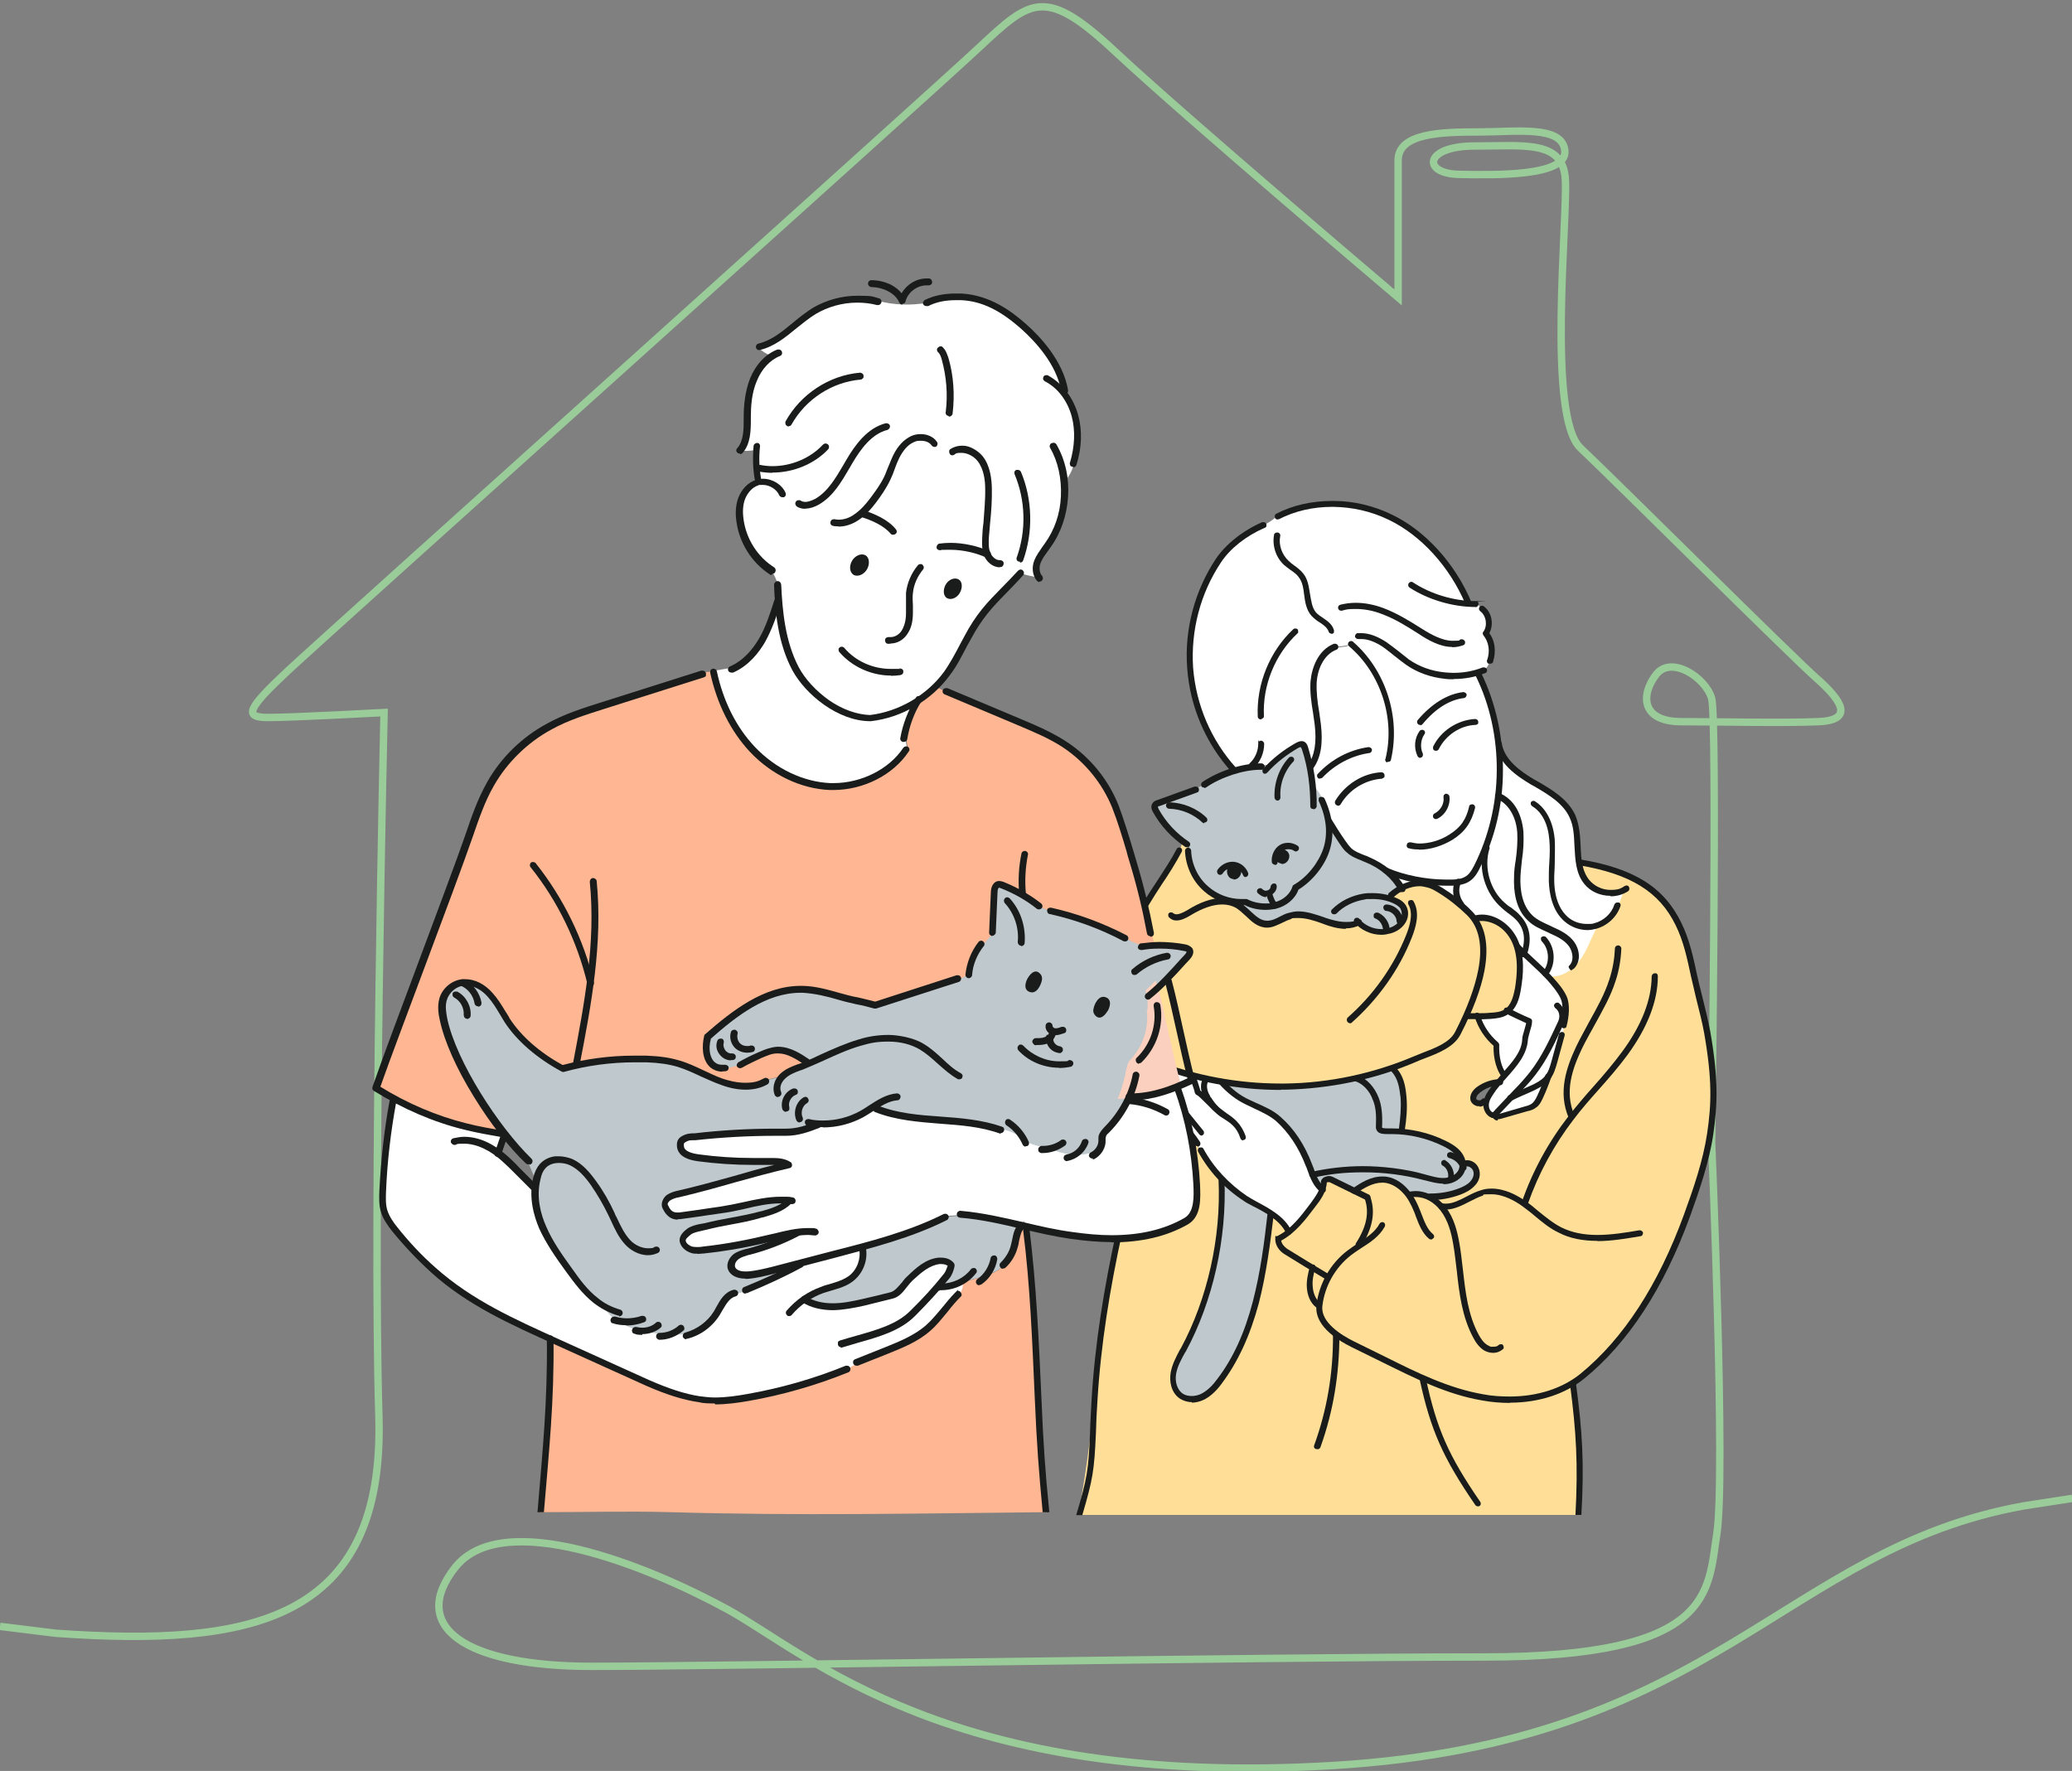 <?xml version="1.0" encoding="UTF-8"?>
<svg id="Layer_1" xmlns="http://www.w3.org/2000/svg" version="1.1" viewBox="0 0 840 718">
  <rect x="0" y="0" width="840" height="718" fill="#808080" stroke="none"/>
  <!-- Generator: Adobe Illustrator 29.3.1, SVG Export Plug-In . SVG Version: 2.1.0 Build 151)  -->
  <defs>
    <style>
      .st0 {
        fill: #ffb693;
      }

      .st1 {
        fill: #fff2f3;
      }

      .st2 {
        fill: #fff;
      }

      .st3 {
        fill: #191c1a;
      }

      .st4 {
        fill: #bfc8cc;
      }

      .st5 {
        fill: #ffdf98;
      }

      .st6 {
        fill: none;
        stroke: #9c9;
        stroke-width: 3px;
      }

      .st7 {
        fill: #fcd0be;
      }
    </style>
  </defs>
  <path class="st6" d="M0,659.4l22.7,2.8c78.7,5.5,133.4-4.5,130.9-88.1s2.1-285.2,2.1-285.2c0,0-37,2-47,2s-8.6-3.4,8.2-19.1c16.7-15.6,259.5-233.3,280.2-252.7,20.8-19.4,26.6-24.8,55.2,2,28.6,26.7,114.5,99.5,114.5,99.5v-55.6c0-11.1,17.7-11.5,32.8-11.5s33.8-2.8,34.8,7.6c1,10.4-27.9,9.9-42.9,9.6-15.2-.3-14.1-11.5,6.2-11.5s35.9-2.5,36.9,13.4-7.5,96.4,6.2,109.1c13.5,12.7,86.1,85,96.1,93.7,10,8.9,14.8,16.7,0,17.2-14.8.6-38.6,0-55.2,0s-16.5-11.1-10.3-19.1,20.1,1.3,22.5,9.6c2.4,8.3,0,180,0,180,0,0,5.8,135.5,2.1,158.9s-1,49.8-94.1,49.8-311.1,3.8-362.1,3.8-74.4-16-55.2-40.2c19.3-24.1,77.5-.8,110.5,17.2,32.9,18.2,90.6,72.5,245.4,63.2,154.8-9.3,182.5-87.9,280.2-105.3l19.4-3"/>
  <g>
    <path class="st5" d="M484.1,436.2c-3.6-.9-7.1-2-10.6-3.3-1-.3-2-.7-3-1-.6-.2-1.2-.5-1.7-.7-3.8-1.5-6.9-4.4-8.4-8.3-6.2-15.4-6.9-32.9,0-47.9,4.7-10.5,12.1-19.4,17.6-29.4h-.2c.7-1.5,1.3-3,1.6-4.5.6.5,1.3.9,1.9,1.3.3.9.7,1.9.8,2.8h-.2c.2,5.9,2.9,11.6,7.2,15.5,1,.9,2.2,1.7,3.4,2.4,0,1,0,2,.2,3,2-.3,4.1-.5,5.9,0,1.2.2,2.3.7,3.4,1.3,4.2,2.4,7,7.6,11.9,7.7,3.3,0,6-2.3,9.2-3.3,4.7-1.4,9.5.5,14.1,2,4.5,1.5,9.8,2.9,14.1.6h0c3.3,3,8.1,4.3,12.4,3,2.2-.7,4.2-2,5.4-4,1-2,1-4.7-.6-6.3s-1.3-1-2-1.4c-1.2-.6-2.3-1-3.5-1.4h0c.5-.3.8-.7,1.3-1h0c1.3-1,2.6-2,4-2.8,3.5-1.9,7.4-2.7,11.3-1.7,1.9.5,3.5,1.5,5.1,2.4,2.8,1.7,5.5,3.7,7.9,5.8,1.3,1,2.4,2.2,3.6,3.4s1.2,1.3,1.7,2c7.6,10.1,3,26.3-2.8,39.6-1.2,2.6-2.3,5-3.5,7.3-3,5.8-11.6,8-17.6,10.6-3.1,1.3-6.3,2.6-9.4,3.6-4.4,1.5-9,2.8-13.6,3.8-18.1,4.2-37.1,4.7-55.5,1.5-2-.3-3.8-.7-5.8-1.2-1.7-.3-3.6-.8-5.4-1.3h-.2Z"/>
    <path class="st2" d="M473.4,432.9c3.5,1.3,7,2.2,10.6,3.3,0,.3.1.7.2,1h-.2c.6,2.1,1.2,3.5,1.7,5.7,1.5.7,5.7,5.5,8,7.4l-.2-.2c-1.7-1.6-2.7-3.3-4.1-5.2-1.3-2-1.9-4.9-.6-6.9h0s.2-.3.5-.5c2,.5,3.8.8,5.8,1.2h0c3.3,3.8,6.7,6.5,10.9,8.5,4.2,2,8.6,3.5,12,6.6,5.7,5,9.7,11.6,12.4,18.7.5,1.3.9,2.6,1.5,3.8.9,2.3,2.1,4.5,4.1,6.2h0c-.8,2.4-2.4,4.5-4,6.5-2.9,3.8-5.8,7.7-9.5,10.7l-.2-.2c-1.5-3.3-4.4-5.7-7.6-7.8-3.7-2.4-7.9-4.3-10-5.7-3.5-2.2-6.6-4.9-9.4-7.9-3.3-3.4-6-7.1-8.3-11.2-.9-1.5-1.9-2.9-2.6-4.4h0c-1.5-2.3-3.3-4.4-5.2-6.5-1.4-1.5-2.9-3-4-4.8-2.2-3.8-1.7-8.5-1.3-12.9h.5c-.2-1.4-.5-2.7-.8-4h-.1c-.2-.3-.3-.8-.2-1.3h0v-.2h0Z"/>
    <path class="st5" d="M551.1,504.9l-.2-.5c3.7-5.9,5.8-12.2,3.6-18.8h-.2c-1.7-.8-3.5-1.6-5.2-2.6l.2-.3c3.6-2.6,7.7-5,12.1-4.7,3.3.2,6.4,2.1,8.6,4.5.5.6.9,1.2,1.4,1.7h.7c2.7-.6,5.4,0,7.8,1.3v-.3c4.2,0,8.4-.7,12.2-2.2,1.9-.7,3.7-1.6,5-3,1.4-1.5,2.1-3.5,1.6-5.5-.5-1.9-2.6-3.4-4.5-2.8h0c-.3,0-.6.2-.8.2,0-1.6-.7-3.4-1.9-4.7-1.5-1.9-3.6-3-5.7-4.1-5.5-2.7-11.4-4.3-17.5-4.8v-.7h0c.6-4.3,1-8.7.7-13.1-.5-4.1-1-7.7-3.5-10.7h0c-.3-.2-.7-.6-1-.9,3.3-1,6.4-2.3,9.4-3.6,5.9-2.6,14.7-4.8,17.6-10.6,1.2-2.2,2.3-4.7,3.5-7.3h4.2c1.3,4.5,4.1,8.6,7.7,11.6-.2,4.2.6,9.1,3,12.4h0c-.7,1-1.5,1.9-2.2,2.7-2.9.2-5.7,1.3-8.1,2.9-1.3.9-2.7,2.3-2.3,4,.3,1.7,3,2.4,4.2,1.2h0c.3-.3.8-.7,1.4-.8,0,.2-.2.5-.2.8-.5,2.1.2,4.5,2.2,5.4.7.3,1.3,0,1.7-.7,0,.2,0,.3-.2.6-.2.2-.2.9,0,1.2.5.3,1,.2,1.6,0,3.6-1,7.2-2.1,10.8-3.1,1-.3,2.2-.7,3.1-1.4,1-.8,1.7-2.2,2.2-3.4,1.3-2.7,2.3-5.5,3.4-8.4h0c1.3-1.7,1.9-4,2.4-6,1-3.6,2-7.2,3-10.9h.3c.2-1.4.3-2.8.5-4.3.9-3.7,1.2-8.3,0-11.1-1.3-2.8-3.4-5.2-5.5-7.6-.2-.3-.6-.6-.8-.9,3.6.7,7.4-.9,10.1-3.4l.7-.7c3-3.1,5-7.2,6.7-11.2.8-1.9,1.7-3.7,2.6-5.6,3.3-1,5.9-3.4,7.4-6.4h0c.9-2.4,1.7-5,2.7-7.4l-.5-.2c-4.8,2-10.9.6-14.2-3.5-1.9-2.2-2.7-5-3.3-7.8h.3c19.8,3.3,32.8,10,40.1,24.9,3.3,6.5,4.8,13.8,6.3,20.9,1.4,6.4,4.2,16.9,5.4,23.3,3.3,19.3,2.8,29.3,1.2,40.8-1.7,11.4-5.5,22.5-9.4,33.4-9,24.4-22.2,48.6-42.3,65-1.3,1-2.6,2-4,2.8-10.6,6.5-24.1,7.9-36.4,5.7-14-2.4-26.9-8.8-39.6-15.1-4.3-2.2-8.6-4.3-13-6.4-6.4-3.1-14.4-8.6-13.6-15.7v-.2c.5-4,1.7-7.7,3.6-11.2,2.1-4,5-7.3,8.5-10.1,1.3-1,2.7-2,4.1-2.9v-.2.6h.2Z"/>
    <path class="st2" d="M647.7,375.1c-.8,1.9-1.7,3.7-2.6,5.6-1.7,4-3.7,8-6.7,11.2l-.7.7-.5-.3c2.2-2.4,1.7-6.5-.2-9.2-2-2.7-5-4.3-8-5.6-3-1.4-6.2-2.6-8.6-4.9-4.4-4.1-5.6-10.7-5.4-16.8.2-6,1.7-12.1,1.3-18-.5-5.9-3.4-12.4-9-14.7h0c.9-7.3.9-14.9,0-22.2,0,.1,0,.3.2.5h.2c1,7.1,7.6,12.1,13.7,15.7s13.1,7.3,16.1,13.8c2.6,5.7,1.6,12.8,2.7,19,.5,2.8,1.3,5.5,3.3,7.8,3.3,4.1,9.4,5.5,14.2,3.5l.5.2c-.9,2.4-1.7,5-2.7,7.4h0c-1.6,3-4.3,5.4-7.4,6.4h-.4Z"/>
    <path class="st5" d="M437.4,614.2h202.4s.4-33.6-2.2-53.1v-.2c-10.6,6.5-24.1,7.9-36.4,5.7-13.8-2.4-26.9-8.8-39.6-15.1-4.4-2.1-8.7-4.2-13-6.4-6.4-3.1-14.4-8.6-13.6-15.7v-.3h-.7c-2-1.7-3-4.5-3.3-7.2-.2-2.6.3-5.2,1-7.7-3.6-2.2-7.2-4.4-10.8-6.6-1.7-1-3-3-3-5,1.6-.8,3.1-1.7,4.5-2.9l-.2-.2c-1.4-3.1-4.4-5.7-7.6-7.8,0,.7,0,1.3,0,2h0c-2.8,23.5-6.5,47.8-20.6,66.5-1.7,2.4-4,4.9-6.6,6.3-2.8,1.4-6.3,1.7-8.8,0-2.9-2-4-5.9-3.4-9.4s2.4-6.5,4.1-9.7c11.1-20.6,16.4-45.6,15.4-69l.2-.2c-3.1-3.4-5.9-7.2-8.3-11.2-.9-1.5-1.9-3-2.6-4.5-1.6-2.2-3.4-4.4-5.2-6.4-1.4-1.5-2.9-3-4-4.8-2.3-3.8-1.7-8.6-1.3-13h.5c-.2-1.3-.5-2.4-.8-3.7h-.1c-.2-.5-.2-.9-.2-1.4-1-.3-2-.7-3-1-.3.8-.6,1.6-.7,2.6h.3c-12,43.7-24,88-26.5,133.3-1.2,19.8-6.2,46.4-6.2,46.4v-.3Z"/>
    <path class="st2" d="M637.3,392.1l.5.3c-2.8,2.4-6.6,4-10.1,3.4-3.3-3.5-6.4-6-9.7-9.2,2.2-6.4.9-11.2-2.4-14.7-1.7-1.9-4.1-3.3-6-5-6.4-5.6-9.2-15.1-6.9-23.3l-.7-.2c2.4-6.6,4.2-13.5,5.1-20.5h0c5.6,2.2,8.5,8.6,9,14.7.5,6-.9,12.1-1.3,18-.2,6,.8,12.7,5.4,16.8,2.4,2.2,5.6,3.5,8.6,4.9s6.2,2.9,8,5.6c2,2.7,2.4,6.7.2,9.2h.3Z"/>
    <path class="st2" d="M618,386.6c3.3,3.1,6.4,5.7,9.7,9.2.2.2.6.6.8.9,2.1,2.3,4.2,4.7,5.5,7.6,1.3,2.8,1,7.3,0,11.1,0,1.5-.2,2.9-.5,4.4h-.3c-1,3.6-2,7.2-3,10.8-.6,2.1-1.3,4.3-2.4,6-.2.2-.3.5-.6.7-1.5,1.6-3.5,2.7-5.5,3.6-2.6,1.3-6.5,2.9-9.1,4.2-1.6,1.7-3.3,3.4-4.8,5-.3.3-.6.7-.9,1-.5.6-1,1-1.7.7-2-.8-2.7-3.3-2.2-5.4,0-.2,0-.6.2-.8.6-1.7,1.7-3.3,2.8-4.7.6-.8,1.3-1.6,2-2.4s1.5-1.7,2.2-2.6c4-4.4,8-8.8,8.4-14.3.2-2.3,1.6-5.4,1.9-7.7-3.1-1.3-6.2-2.8-9.2-4.3h0c2.4-2.2,3.5-5.8,4.1-9.2.9-5.6,1.3-11.5-.3-16.9h.3c1,.9,2,2,2.9,2.9h0l-.2.2Z"/>
    <path class="st2" d="M606.5,451.8s0-.3.2-.6c.2-.3.6-.7.9-1,1.6-1.7,3.3-3.4,4.8-5,2.6-1.3,6.5-2.9,9.1-4.2,2-.9,4.1-2,5.5-3.6.2-.2.3-.5.6-.7h0c-1,2.9-2.1,5.7-3.4,8.4-.6,1.3-1.2,2.6-2.2,3.4-.9.7-2,1-3.1,1.4-3.6,1-7.2,2.1-10.8,3.1-.5.1-1.2.2-1.6,0-.3-.2-.3-.9,0-1.2h0,0Z"/>
    <path class="st2" d="M620.2,414c-.2,2.3-1.6,5.4-1.9,7.7-.5,5.5-4.5,10-8.4,14.3h0c-2.4-3.6-3.3-8.4-3-12.6-3.7-3-6.4-7.1-7.7-11.6,1.7,0,3.4,0,5-.2,2.1-.1,4.3-.3,6.2-1.5.2-.1.5-.3.7-.5h0c3,1.6,6.2,3.1,9.2,4.4h0Z"/>
    <path class="st2" d="M615.6,372c3.3,3.5,4.7,8.1,2.4,14.7-.9-.9-2-2-2.9-3h-.3c-.2-.8-.7-1.7-1-2.7-2.9-5.9-9.7-10.4-16.1-8.7-.5-.7-1-1.4-1.7-2-1.2-1.2-2.3-2.2-3.6-3.4h0c-2.2-2.4-2.7-6.3-1.3-9.2v-.2c1.4-.2,2.8-.6,4-1.5,1.7-1.2,2.7-3,3.7-4.9,1.3-2.4,2.3-5,3.4-7.7l.7.2c-2.4,8.1.3,17.7,6.9,23.3,2,1.7,4.2,3,6,5h-.2Z"/>
    <path class="st5" d="M599.1,411.9h-4.2c5.8-13.1,10.4-29.4,2.8-39.6,6.4-1.7,13.1,2.8,16.1,8.7.5.9.8,1.9,1,2.8,1.7,5.4,1.3,11.3.3,16.9-.6,3.4-1.5,7-4.1,9.1-.2.2-.5.3-.7.5-1.7,1.2-4,1.4-6.2,1.5-1.7,0-3.4.2-5,.2h0,.1Z"/>
    <path class="st2" d="M607.2,300.9c.9,7.3.9,14.8,0,22.1-.9,7-2.6,14-5.1,20.5-1,2.6-2.1,5.2-3.4,7.7-.9,1.9-2,3.7-3.7,4.9-1.2.8-2.6,1.3-4.1,1.5-.7,0-1.4.1-2.2.2-8.5.5-19.1-1.3-27-4.7h0c-2.4-1.9-5.2-3.5-8-4.7-2.4-1-5.1-1.9-7.1-3.6-1.2-1-2-2.3-2.9-3.6-1.9-2.8-3.6-5.6-5.4-8.4h-.2c-.3-2.3-1-4.7-2.1-7.2h.3c-.9-2.8-2.4-5.4-4.5-7.3-.2-2.4-.6-5-1.2-7.4h.5c3.4-4.9,3.6-11.2,2.9-17-.7-5.8-2.2-11.6-1.7-17.5.5-5.4,2.9-10.9,7.4-13.5,1.7-.2,3.5-.5,5.2-.7.5,0,.9-.1,1.4-.3.3-.2.7-.5,1-.7,1.2-.9,2.3-1.9,3.5-2.7v-.2c3.6-.2,7.2,1.3,10.2,3.4,3.3,2.2,6,4.9,9.2,7.1,8.1,5.6,19,7.1,28.4,4.2.2.6.5,1.2.8,1.7,3.8,8.4,6.4,17.2,7.4,26.4h0l.2-.2h.2Z"/>
    <path class="st2" d="M512.2,212.9h0c1.9-.8,3.7-2,5.1-3.3.5-.5,1.2-1,1.9-.8,13.8-6.6,30.7-5.9,44.6.7,14.2,6.9,25.6,20.4,31.8,34.9v.3h2.8c.9.5,1.7,1.3,2.4,2.1,2.8,2.3,3.4,6.9,1.3,9.8,2.6,2.9,3,7,2,10.7h.2c-.5,1.7-1.3,3.3-2.6,4.5h0c-.8.2-1.7.6-2.7.8-9.4,2.9-20.1,1.4-28.4-4.2-3.3-2.2-6-4.9-9.2-7.1-3-2-6.6-3.6-10.2-3.4v.2c-1.2.9-2.3,1.9-3.5,2.7-.3.2-.7.5-1,.7-.5.2-.9.2-1.4.3-1.7.2-3.5.5-5.2.7-4.7,2.6-7.1,8.1-7.4,13.5-.5,5.8,1,11.6,1.7,17.5.7,5.8.5,12.1-2.9,16.9h-.5c-.5-2.3-1-4.7-1.9-7.1-.2-.8-.7-1.7-1.5-2-.6-.1-1.3.1-1.7.5-4.1,2.3-7.8,5.1-11.2,8.4-1.3,0-2.4,0-3.7.2-3.3,0-7,.6-10.7,1.7h0c-10.4-11.4-16.6-26.3-17.8-41.5-1.2-15.2,3-30.8,11.5-43.5,4.2-6.4,11.3-11.4,18.3-14.4h0v.2Z"/>
    <path class="st4" d="M579.7,485.2v.3c-2.4-1.3-5.1-1.9-7.8-1.3h-.7c-.5-.6-.9-1.2-1.4-1.7-2.2-2.4-5.2-4.3-8.6-4.5-4.4-.3-8.5,2.1-12.1,4.7l-.2.3c-3.1-1.5-6.3-3-9.4-4.7-1-.5-2.7,0-2.8,1,0,1-.2,2-.6,2.8h0c-2-1.5-3.1-3.7-4.1-6.2,14.9-3.3,30.5-3,45.3,1,2.9.7,5.7,1.6,8.7,1.5,3-.2,6-1.9,7-4.7,0-.3.2-.7.2-1v-.9c.2-.1.5-.2.8-.3h0c2-.5,4.1,1,4.5,2.9s-.2,4-1.6,5.5c-1.4,1.5-3.1,2.3-5,3-4,1.5-8,2.2-12.2,2.2h0Z"/>
    <path class="st4" d="M568.1,458.6c6,.5,12,2.1,17.5,4.8,2.1,1,4.2,2.2,5.7,4.1,1,1.3,1.7,3,1.9,4.7,0,0-.2.1-.3.2,0,.2.2.5.3.7,0,.3,0,.7-.2,1-.9,2.8-4,4.4-7,4.7-3,.2-5.8-.7-8.7-1.5-14.7-4-30.4-4.3-45.3-1-.5-1.3-.9-2.6-1.5-3.8-2.7-7.1-6.7-13.6-12.4-18.7-3.5-3-7.9-4.7-12-6.6-4.2-2-7.7-4.7-10.9-8.4h0c18.4,3.1,37.3,2.6,55.5-1.5,3.4,1.5,5.8,4.5,7.1,8,1.4,3.6,1.5,7.6,1.3,11.4,0,2.3,3,2,5.4,2s2.4,0,3.7.1h0l-.2-.2Z"/>
    <path class="st2" d="M592.3,367h0c-2.4-2.1-5.2-4.1-7.9-5.7-1.6-1-3.3-2-5.1-2.4-3.7-1-7.8-.2-11.3,1.7-1.5-2.8-3.6-5.2-6.2-7.2h0c7.9,3.3,18.4,5.1,27,4.5.7,0,1.4,0,2.2-.2v.2c-1.4,3-.9,6.7,1.3,9.2h0Z"/>
    <path class="st4" d="M568.1,457.9v.7c-1.3,0-2.4-.1-3.7-.1-2.3,0-5.5.3-5.4-2,.2-3.8,0-7.8-1.3-11.4-1.3-3.5-3.7-6.5-7.1-8,4.5-1,9.1-2.3,13.6-3.8l1,1h0c2.4,3,3,6.6,3.5,10.6.5,4.4,0,8.7-.7,13.1h.1Z"/>
    <path class="st4" d="M562.8,364.2c1.3.3,2.3.8,3.5,1.4s1.4.8,2,1.4c1.5,1.6,1.6,4.3.6,6.3s-3.1,3.3-5.4,4c-4.3,1.3-9.2,0-12.4-3h0c-4.2,2.3-9.4,1-14.1-.6s-9.4-3.5-14.1-2c-3.1.9-5.9,3.4-9.2,3.3-4.8-.1-7.7-5.2-11.9-7.7-1-.6-2.2-1-3.4-1.3v-.5c2.2.5,4.4.7,6.6.5,3.3,2,8.1,2.3,11.9,1.5s7.1-3.6,8.1-7.3c5.5-3.3,10.4-9.3,12.3-15.4,1.2-3.7,1.5-7.7.7-11.8h.2c1.7,2.8,3.5,5.6,5.4,8.4.8,1.3,1.7,2.6,2.9,3.6,2,1.7,4.7,2.6,7.1,3.6,2.9,1.2,5.7,2.8,8,4.8,2.4,2,4.7,4.4,6.2,7.2-1.4.7-2.8,1.7-4,2.8h0c-.5.3-.8.6-1.3.9h.3Z"/>
    <path class="st5" d="M532,514c-3.6-2.2-7.2-4.4-10.8-6.6-1.7-1-3-3-3-5,1.6-.8,3.1-1.7,4.5-2.9,3.7-3,6.6-6.9,9.5-10.7,1.5-2,3.1-4.2,4-6.5.3-.9.5-1.9.6-2.8,0-1.2,1.7-1.5,2.8-1,3.1,1.5,6.3,3,9.4,4.7,1.7.8,3.5,1.7,5.2,2.6h.2c2.2,6.6,0,12.9-3.6,18.8l.2.5c-1.4.9-2.8,1.9-4.1,2.9-3.5,2.7-6.4,6.2-8.5,10.1h-.2c-2.1-1.3-4.2-2.6-6.3-3.8h0v-.3Z"/>
    <path class="st5" d="M538.3,517.7h.2c-1.9,3.5-3.1,7.3-3.6,11.2h-.7c-2.1-1.9-3.1-4.5-3.3-7.2-.2-2.6.3-5.2,1-7.7,2.1,1.3,4.2,2.4,6.3,3.7h0Z"/>
    <path class="st4" d="M511,310.7c1.3,0,2.4,0,3.7-.2,3.3-3.3,7.1-6.2,11.2-8.4.6-.3,1.2-.6,1.7-.5.8.2,1.3,1.2,1.5,2,.7,2.3,1.4,4.8,1.9,7.2.5,2.4.9,5,1.2,7.4,2,2,3.6,4.5,4.5,7.2h-.3c1,2.6,1.7,5,2.1,7.3.7,4.2.5,8-.7,11.8-2,6.2-6.9,12.1-12.3,15.4-1.2,3.7-4.4,6.4-8.1,7.3-3.7.8-8.6.5-11.9-1.5-2.2.2-4.4,0-6.5-.5-2.2-.5-4.3-1.3-6.3-2.4-1.2-.7-2.3-1.5-3.4-2.4-4.4-3.8-7.1-9.7-7.2-15.5h.2c-.1-1-.5-2-.8-2.8-.6-.5-1.3-.8-1.9-1.3-4.4-3.3-8-7.6-10.7-12.3-.3-.7-.7-1.5-.3-2.2s.8-.6,1.3-.8c4.7-1.7,9.3-3.4,13.8-5,1.6-1,3.4-2,5.2-2.7h0c3.3-2.2,7.4-4.2,11.9-5.5,3.7-1,7.4-1.7,10.7-1.7h-.5Z"/>
    <path class="st4" d="M515.1,493.4h0c-2.7,23.4-6.4,47.7-20.6,66.4-1.9,2.4-4,4.9-6.6,6.3-2.7,1.4-6.3,1.7-8.8,0-2.9-2-4-5.9-3.4-9.4s2.4-6.6,4.1-9.7c11.2-20.6,16.4-45.6,15.4-69l.2-.2c2.8,3,5.9,5.6,9.4,7.9,2.2,1.4,6.2,3.3,10,5.7,0,.7,0,1.3,0,2h.1Z"/>
    <path class="st2" d="M488.9,437.9c-1.3,2-.7,4.9.6,6.9,1.3,2,2.2,3.7,4.1,5.2l.2.2c-2.3-1.9-6.5-6.6-8-7.4-.6-2.1-1.2-3.6-1.7-5.6h.2c0-.5,0-.7-.2-1,1.7.5,3.6.9,5.4,1.3l-.5.5h-.1Z"/>
    <g>
      <path class="st3" d="M532.4,328c-.3,0-.7-.1-.9-.3-.2-.2-.3-.6-.3-.9,0-7.7-.9-15.4-3.3-22.7-.3-1-.6-1.2-.6-1.2h0c-.2,0-.7.2-.9.3-4.7,2.7-9,6-12.6,10-.2.2-.6.5-.9.5s-.6,0-.8-.3-.3-.5-.3-.8,0-.7.3-.9c3.8-4.2,8.3-7.7,13.3-10.5.5-.2,1.2-.7,2.1-.7s.5,0,.6,0c1.5.3,2,1.7,2.3,2.8,2.3,7.7,3.5,15.6,3.4,23.5,0,.7-.6,1.3-1.3,1.3h0Z"/>
      <path class="st3" d="M518,324.6c-.7,0-1.2-.5-1.3-1.2-.3-5.9,1.9-12.1,5.9-16.3.2-.2.6-.3.9-.3s.6.1.8.3c.5.5.5,1.3,0,1.7-3.6,3.8-5.6,9.2-5.2,14.5,0,.7-.5,1.3-1.2,1.3h0Z"/>
      <path class="st3" d="M488.1,319.3c-.5,0-.8-.2-1-.5-.3-.6-.2-1.3.3-1.7,6.4-4.4,16.1-7.6,23.4-7.6h.6c.7,0,1.3.6,1.3,1.3s-.6,1.3-1.3,1.3h-.6c-6.7,0-15.9,3-21.9,7.2-.2.1-.5.2-.7.2h0v-.2h-.1Z"/>
      <path class="st3" d="M481.1,343.5c-.2,0-.5,0-.7-.2-5.4-3.6-9.9-8.5-13-14.1-.5-.9-1-2.2-.2-3.5.5-.8,1.4-1.2,1.9-1.3l15.2-5.5h.5c.5,0,1,.3,1.2.8.2.7,0,1.4-.7,1.6l-15.2,5.5s-.6.2-.7.2h0s0,.2.3,1c3,5.4,7.2,9.9,12.3,13.3.2.2.5.5.5.8s0,.7-.2.9c-.2.3-.6.6-1,.6h0v-.2h-.2Z"/>
      <path class="st3" d="M488.3,333.8c-.3,0-.6-.1-.8-.3-3.6-3.4-8.5-5.5-13.5-5.6-.7,0-1.3-.6-1.3-1.3s.6-1.3,1.3-1.3c5.6.1,11.2,2.4,15.1,6.2.5.5.5,1.3,0,1.7-.2.2-.6.3-.9.3h0v.2h0Z"/>
      <path class="st3" d="M513,368.9c-3,0-6-.7-8.3-1.9h-1.5c-5.6,0-11.1-2.1-15.1-5.7-4.7-4.1-7.4-10.1-7.7-16.3,0-.7.5-1.3,1.2-1.3h0c.7,0,1.3.5,1.3,1.2.2,5.5,2.7,10.9,6.9,14.5,3.7,3.3,8.6,5.1,13.5,5.1s1.2,0,1.7,0h0c.3,0,.5,0,.7.1,1.9,1,4.5,1.7,7.3,1.7s2.6-.1,3.7-.5c3.5-.8,6.4-3.4,7.3-6.4,0-.2.2-.5.6-.7,5.4-3.1,10-9,11.9-14.7,1.9-5.9,1.3-12.4-1.9-19.3,0-.2,0-.7,0-.9,0-.3.3-.6.7-.7h.5c.5,0,.9.2,1.2.7,3.4,7.4,4.1,14.5,2,21.1-2,6.2-6.9,12.3-12.6,15.8-1.3,3.7-4.9,6.7-9,7.7-1.4.3-2.8.5-4.3.5h-.1Z"/>
      <path class="st3" d="M516.9,350.6c-.6,0-1.2-.5-1.3-1-.3-2.6.9-5.5,3.1-6.9,1-.7,2.3-1,3.6-1s2.7.5,3.8,1.2c.2.2.5.5.5.8s0,.7-.2.9c-.2.3-.6.6-1,.6s-.5,0-.7-.2c-.7-.5-1.5-.7-2.4-.7s-1.6.2-2.3.7c-1.4.9-2.2,2.7-2,4.3,0,.7-.3,1.3-1,1.4h-.2.2,0Z"/>
      <path class="st3" d="M519.7,350.1c-.3,0-.7,0-1-.2-.9-.3-1.5-1.2-1.7-2.2s0-2.1.8-2.7c0,0,.2-.2.3-.2,0-.1.2-.2.3-.2.8-.5,2-.5,2.8.1.9.5,1.5,1.4,1.5,2.4s-.5,2-1.3,2.6c-.6.5-1.3.6-1.9.6h0v-.2Z"/>
      <path class="st3" d="M500.2,356.4c-.3,0-.7,0-1-.2-.9-.3-1.5-1.2-1.7-2.2s0-2.1.8-2.7c0,0,.2-.2.3-.2,0-.1.2-.2.3-.2.8-.5,2-.5,2.8.1.9.5,1.5,1.4,1.5,2.4s-.5,2-1.3,2.6c-.6.5-1.3.6-1.9.6h.1v-.2Z"/>
      <path class="st3" d="M505.2,355.7c-.5,0-1-.3-1.2-.8-.6-1.6-2.2-2.8-4-3h-.3c-1.6,0-3.1.8-4,2.2-.2.3-.6.6-1,.6s-.5,0-.7-.2c-.6-.3-.7-1.2-.5-1.7,1.3-2,3.7-3.4,6-3.4h.6c2.7.2,5,2.1,5.9,4.5.1.3,0,.7,0,.9-.1.2-.3.5-.7.7h-.5l.2.2h.2Z"/>
      <path class="st3" d="M513.4,363.7c-.5,0-.9,0-1.3-.2-.8-.2-1.4-.8-2-1.2-.2-.2-.5-.5-.5-.8s0-.7.2-.9.6-.5,1-.5.6,0,.7.2c.5.3.8.7,1.3.8h.5c.3,0,.7-.1,1-.3.5-.3.8-.8.8-1.3s.6-1.3,1.3-1.3.7.1.9.3c.2.2.3.6.3.9,0,1.3-.7,2.4-1.9,3.3-.7.5-1.6.7-2.4.7h0v.2h.1Z"/>
      <path class="st3" d="M516.8,368.4c-.3,0-.7-.2-1-.5-1-1.5-1.9-3.1-2.3-4.9-.2-.7.2-1.3.8-1.5h.3c.6,0,1,.3,1.2.9.5,1.5,1,2.9,2,4.1.3.6.2,1.3-.2,1.7-.2.1-.5.2-.7.2h0Z"/>
      <path class="st3" d="M568,361.7c-.5,0-.9-.2-1-.7-2.6-4.9-7.4-9-13.6-11.5-.5-.2-.9-.3-1.4-.6-2.1-.8-4.3-1.7-6-3.3-1.3-1-2.1-2.4-3.1-3.8-1.9-2.8-3.6-5.6-5.4-8.4-.2-.2-.2-.6,0-.9,0-.3.2-.6.6-.7.2,0,.5-.2.7-.2.5,0,.8.2,1,.6,1.7,2.8,3.5,5.7,5.4,8.4.9,1.3,1.7,2.4,2.7,3.4,1.5,1.3,3.4,2,5.4,2.8.6.2,1,.3,1.5.6,6.6,2.8,12,7.2,14.9,12.6,0,.2.2.6,0,.9,0,.3-.3.6-.6.7-.2,0-.3.1-.6.1h-.4Z"/>
      <path class="st3" d="M545.7,376.6c-3.3,0-6.6-1-9.2-2l-.5-.2c-3.3-1.2-6.5-2.2-9.7-2.2s-2.2.1-3.1.5c-1,.3-2.1.8-3.3,1.4-2,.9-4,2-6.2,2-3.7,0-6.2-2.4-8.6-4.7-1.3-1.2-2.6-2.4-4-3.3-1.6-.9-3.5-1.4-5.6-1.4-3.7,0-8.1,1.5-13,4.5-2.1,1.3-4,2-5.5,2s-2.2-.5-3.1-1.3c-.2-.2-.3-.6-.3-.9s.1-.7.3-.8c.2-.2.5-.3.8-.3s.7.1.9.3.7.5,1.4.5c1,0,2.4-.6,4.2-1.6,5.2-3.3,10.1-5,14.3-5s4.9.6,6.9,1.7c1.6.9,3,2.2,4.4,3.5,2.2,2,4.2,4,6.9,4h0c1.9,0,3.5-.8,5.2-1.7,1.2-.6,2.3-1.2,3.6-1.5,1.2-.3,2.4-.6,3.8-.6,3.6,0,7.2,1.3,10.5,2.4l.5.2c2.3.8,5.5,1.7,8.4,1.7s3.4-.3,4.7-1c.2,0,.3-.1.6-.1.5,0,.9.2,1,.7,0,.2.2.6,0,.9,0,.3-.3.6-.6.7-1.7.9-3.7,1.4-5.8,1.4h0v.2h.1Z"/>
      <path class="st3" d="M560,379c-4.2,0-8.3-1.9-10.9-5-.2-.2-.3-.6-.2-.9,0-.3.2-.6.5-.8.2-.2.5-.2.8-.2s.7.1.9.5c2.2,2.6,5.5,4.1,9,4.1s2.2-.1,3.1-.5c2.1-.6,3.7-1.9,4.5-3.4.9-1.6.7-3.7-.3-4.9-.5-.5-1-.8-1.6-1.2-2.8-1.5-5.9-2.2-9.3-2.2s-2.2,0-3.3.2c-4.4.7-8.5,2.7-11.4,5.7-.2.2-.6.3-.9.3s-.7-.1-.9-.3c-.5-.5-.5-1.3,0-1.7,3.4-3.4,7.9-5.6,12.8-6.4,1.3-.2,2.4-.2,3.7-.2,3.7,0,7.3.8,10.5,2.4.7.3,1.5.9,2.2,1.6,1.9,2,2.2,5.2.7,7.8-1.2,2.1-3.3,3.7-6,4.5-1.3.3-2.4.6-3.8.6h0-.2Z"/>
      <path class="st3" d="M561.9,377.6c-.6,0-1.2-.5-1.3-1.2-.2-1.7-1.4-3.4-3-4-.3-.1-.6-.3-.7-.7,0-.2,0-.7,0-.9.2-.5.7-.8,1.2-.8h.5c2.4,1,4.3,3.4,4.7,6,0,.3,0,.7-.2.9s-.5.5-.8.5h-.2l-.2.2Z"/>
      <path class="st3" d="M567.5,374.8c-.7,0-1.2-.5-1.3-1.2,0-2.2-2.1-4.2-4.3-4.3-.3,0-.6-.2-.8-.5s-.3-.6-.3-.9c0-.7.6-1.2,1.3-1.2,3.5.2,6.5,3.1,6.7,6.6,0,.3,0,.7-.2.9s-.5.3-.8.5h-.3Z"/>
      <path class="st3" d="M519.3,441.9c-17.5,0-35.1-3.3-51.1-9.4-4.2-1.6-7.4-4.9-9.2-9-6.6-16.4-6.6-34.2,0-49,2.7-6.2,6.5-11.9,10.1-17.3,2.7-4.2,5.6-8.5,7.9-12.9.2-.5.6-.7,1-.7s.3,0,.6.1c.6.3.8,1,.5,1.6-2.4,4.5-5.2,9-8,13.1-3.6,5.5-7.2,11.1-9.9,17-6.3,14.1-6.3,31.3,0,47,1.4,3.5,4.2,6.2,7.7,7.6,15.6,6,32.9,9.3,50.1,9.3h2c17.9-.2,35.8-4.1,51.9-10.9,1.2-.5,2.4-1,3.7-1.5,5.2-2,11.1-4.2,13.3-8.5,4.9-9.5,8-18,9.4-25.2,1.9-9.9.3-17.3-4.5-22.1-3.5-3.4-7.2-6.4-11.4-9-1.5-.9-3-1.9-4.8-2.3-1-.2-2-.5-3-.5-3.7,0-7.6,1.6-10.9,4.7-.2.2-.5.3-.8.3s-.7-.1-.9-.5c-.5-.5-.3-1.3,0-1.7,3.8-3.4,8.4-5.2,12.6-5.2s2.6.2,3.7.5c2,.6,3.7,1.5,5.5,2.6,4.3,2.7,8.3,5.7,11.8,9.3,5.5,5.5,7.2,13.6,5.2,24.3-1.4,7.4-4.7,16.1-9.7,25.8-2.6,5.1-9,7.6-14.5,9.7-1.4.5-2.6,1-3.7,1.5-16.3,7-34.7,10.8-52.8,11.2h-2.1.2l.2.2h-.1Z"/>
      <path class="st3" d="M547.2,414.8c-.3,0-.7-.1-.9-.5-.5-.5-.3-1.3,0-1.7,10.5-9.2,18.7-20.8,23.8-33.6,2.9-7.3,1.9-10.6.8-12.4,0-.2-.2-.6,0-.9,0-.3.2-.6.6-.7.2,0,.3-.1.6-.1.5,0,.8.2,1,.6,2.7,4.8.8,10.6-.7,14.5-5.2,13.3-13.8,25.2-24.5,34.7-.2.2-.5.2-.8.2h0Z"/>
      <path class="st3" d="M586,359.1c-8.1,0-17.6-1.9-24.5-4.9-.6-.2-.9-1-.7-1.6.2-.5.7-.7,1.2-.7h.5c6.7,2.9,15.7,4.7,23.5,4.7s1.9,0,2.8,0c2,0,4-.3,5.6-1.4,1.5-1,2.4-2.7,3.3-4.4,5.8-11.6,9-24.8,9.1-38.3s-2.8-26.8-8.5-38.4c-.2-.6,0-1.4.6-1.6.2,0,.3-.1.5-.1.5,0,.9.2,1.2.7,5.8,12,8.8,25.7,8.7,39.4,0,13.8-3.3,27.5-9.3,39.3-.9,1.9-2.1,4-4.1,5.4s-4.4,1.7-6.9,1.9h-2.9,0-.2Z"/>
      <path class="st3" d="M542.4,326.6s-.5,0-.6-.2c-.6-.3-.8-1-.5-1.7,4-6.6,11.1-11.2,18.7-11.6h0c.7,0,1.3.5,1.3,1.2s0,.7-.2.9-.5.3-.8.5c-6.9.5-13.3,4.4-16.8,10.4-.2.3-.6.6-1,.6h-.1Z"/>
      <path class="st3" d="M582.2,304.4s-.3,0-.6-.1-.5-.3-.6-.7,0-.7,0-.9c3.1-6.4,9.9-10.8,17-11.2h0c.7,0,1.3.5,1.3,1.2s0,.7-.3.9-.5.3-.8.3c-6.2.2-12.1,4.2-14.9,9.8-.2.5-.7.7-1.2.7h0Z"/>
      <path class="st3" d="M575.9,307.3c-.5,0-.9-.2-1.2-.7-1.6-3.3-1.3-7.3.8-10.2.2-.3.6-.5,1-.5s.5,0,.7.2c.6.3.7,1.2.2,1.7-1.5,2.2-1.7,5.4-.6,7.7.2.6,0,1.4-.6,1.6-.2,0-.3.1-.6.1h.3Z"/>
      <path class="st3" d="M582.2,332.1c-.5,0-.9-.2-1.2-.7-.2-.6,0-1.4.6-1.6,2.4-1.2,4-4,3.6-6.6,0-.3,0-.7.2-.9s.5-.5.8-.5h0c.7,0,1.3.5,1.4,1,.5,3.7-1.6,7.6-5,9.2-.2,0-.3.1-.5.1h.1Z"/>
      <path class="st3" d="M575.2,344.4c-1.5,0-2.8-.1-4.1-.5-.3,0-.6-.2-.7-.6-.2-.2-.2-.6,0-.9,0-.6.6-.9,1.3-.9h.2c1,.2,2.2.5,3.5.5,4.1,0,8.6-1.3,12.1-3.6,4.7-2.9,6.9-6.2,8.1-11.4,0-.6.6-.9,1.3-.9h.2c.7.2,1,.8.9,1.5-1.5,5.9-4.1,9.7-9.2,12.9-4,2.4-8.8,4-13.4,4h-.2.1Z"/>
      <path class="st3" d="M535.1,315.7c-.3,0-.6,0-.8-.3-.5-.5-.5-1.3,0-1.7,5.4-5.8,12.7-9.7,20.5-10.8h0c.7,0,1.3.5,1.4,1,0,.7-.3,1.3-1,1.4-7.2,1-14.1,4.7-19.1,10-.2.2-.6.3-.9.3h-.1Z"/>
      <path class="st3" d="M575.8,293.9c-.2,0-.6,0-.8-.2s-.5-.5-.5-.8,0-.7.2-.9c5.7-6.7,12-10.6,18.5-11.4h0c.7,0,1.3.5,1.4,1,0,.7-.5,1.3-1,1.4-5.9.7-11.6,4.2-16.9,10.6-.2.2-.6.5-.9.5h0v-.2Z"/>
      <path class="st3" d="M531.3,311.9c-.2,0-.5,0-.7-.2s-.5-.5-.5-.8,0-.7.2-.9c2.7-3.7,3.5-9,2.7-16.1-.2-1.7-.5-3.4-.7-5-.7-4.1-1.3-8.4-1-12.7.5-5.5,3.1-12.7,9.5-15.2h.5c.5,0,.9.3,1.2.8.2.6,0,1.4-.7,1.6-5.4,2.1-7.7,8.4-8,13.1-.2,4,.3,8.1,1,12.1.2,1.7.5,3.5.7,5.1.9,7.7,0,13.5-3.1,17.8-.2.3-.6.5-1,.5h-.1Z"/>
      <path class="st3" d="M562.4,309.1c-.3,0-.6-.2-.7-.6-.2-.2-.2-.6,0-.9,4-16.3-2-34.7-14.7-45.5-.2-.2-.5-.5-.5-.8s0-.7.2-.9.6-.5.9-.5.6,0,.8.2c13.4,11.5,19.5,30.8,15.5,47.9,0,.6-.6.9-1.2.9h-.3v.2Z"/>
      <path class="st3" d="M589.3,275.4c-1.3,0-2.4,0-3.7-.2-5.7-.6-11.2-2.6-15.6-5.7-1.6-1.2-3.1-2.3-4.7-3.6s-3-2.4-4.5-3.5c-3.1-2.1-6.2-3.3-8.8-3.3s-.8,0-1.3,0h0c-.7,0-1.3-.5-1.4-1,0-.7.5-1.3,1-1.4h1.5c3.3,0,6.6,1.3,10.2,3.6,1.6,1.2,3.3,2.4,4.8,3.6s3,2.4,4.4,3.5c4.2,2.9,9.2,4.7,14.5,5.2,1.2.1,2.3.2,3.5.2,4.2,0,8.1-.7,11.9-2.2h.5c.5,0,.9.2,1.2.7.2.6,0,1.4-.7,1.6-4,1.6-8.3,2.4-12.8,2.4h0Z"/>
      <path class="st3" d="M588.7,262.3c-4.8,0-9.7-2.7-13.7-5.4-4.7-3-9.5-6-14.9-8-3.6-1.4-7.2-2-10.5-2s-3.8.2-5.6.7h-.3c-.6,0-1-.3-1.2-.9-.2-.7.2-1.3.8-1.5,2-.5,4.1-.8,6.3-.8,3.6,0,7.4.7,11.4,2.2,5.5,2.1,10.5,5.2,15.4,8.3,3.8,2.4,8.4,4.9,12.4,4.9s2.3-.2,3.4-.6h.5c.5,0,.9.3,1.2.8.2.6,0,1.4-.7,1.6-1.4.5-2.8.8-4.3.8h-.2Z"/>
      <path class="st3" d="M511.2,291.7c-.7,0-1.3-.5-1.3-1.2-.6-13.1,4.8-26.4,14.4-35.4.2-.2.5-.3.8-.3s.7.1.9.3.3.6.3.9,0,.7-.3.8c-9.1,8.5-14.2,21.1-13.6,33.4,0,.3,0,.7-.3.9s-.5.3-.8.5h-.1Z"/>
      <path class="st3" d="M500.2,313.5c-.3,0-.7-.1-.9-.5-10.5-11.6-16.9-26.5-18-42.1-1.2-15.6,3-31.3,11.6-44.3,4-5.9,10.8-11.4,18.8-14.9h.5c.5,0,.9.2,1.2.7,0,.2,0,.7,0,.9,0,.3-.3.6-.7.7-7.6,3.3-14,8.4-17.7,14-8.4,12.6-12.3,27.7-11.3,42.8,1.2,15,7.3,29.4,17.5,40.6.2.2.3.6.3.9s-.1.6-.5.8c-.2.2-.5.3-.8.3h0Z"/>
      <path class="st3" d="M595.3,245.6c-.5,0-.9-.2-1.2-.7-6.4-15.1-18-27.9-31.2-34.2-7-3.4-14.7-5.1-22.3-5.2h-.6c-7.7,0-15.1,1.7-21.5,5-.2,0-.3.1-.6.1-.5,0-.9-.2-1-.7-.3-.6,0-1.4.5-1.6,6.7-3.5,14.5-5.2,22.7-5.2h.7c8,0,16.2,2,23.4,5.5,13.6,6.5,25.7,19.8,32.3,35.5.2.6,0,1.4-.7,1.6h-.5Z"/>
      <path class="st3" d="M598.2,246.1c-9.3,0-19.3-3-26.8-7.9-.2-.2-.5-.5-.5-.8s0-.7.2-.9c.2-.3.6-.6,1-.6s.5,0,.7.2c7.1,4.7,16.5,7.6,25.4,7.6s.7.1.9.3.3.6.3.9c0,.7-.6,1.3-1.3,1.3h0,.2Z"/>
      <path class="st3" d="M603.9,269.1h-.3c-.3,0-.6-.3-.7-.6s-.2-.6,0-.9c1.3-3.7.6-7.4-1.5-10-.3-.5-.5-1,0-1.5,1.7-2.4,1.2-6.4-1.3-8.3-.2-.2-.5-.5-.5-.8s0-.7.2-.9c.2-.3.6-.5,1-.5s.5,0,.7.2c3.3,2.4,4.2,7.2,2.3,10.9,2.3,3.1,2.8,7.4,1.5,11.6,0,.5-.7.8-1.2.8h-.3,0Z"/>
      <path class="st3" d="M507.5,311.5c-.3,0-.7-.1-.9-.3s-.3-.6-.3-.9.1-.6.3-.8c2.2-2,3.5-5,3.5-8s.1-.7.3-.9.5-.3.8-.3c.7,0,1.3.6,1.3,1.3,0,3.7-1.6,7.4-4.3,9.9-.2.2-.5.3-.8.3h.1v-.3Z"/>
      <path class="st3" d="M539.8,256.9c-.6,0-1-.3-1.2-.9-.5-1.5-2-2.6-3.5-3.6-1.2-.7-2.2-1.5-3.3-2.6-2.2-2.4-2.7-5.6-3.1-8.7-.3-2.7-.7-5.2-2.2-7.1-.8-1.2-2-2-3.3-2.9-.9-.6-1.7-1.3-2.6-2-3.3-3-4.9-7.8-4.1-12.2,0-.6.6-1,1.3-1h.2c.7.1,1.2.8,1,1.5-.7,3.6.7,7.4,3.3,9.9.7.7,1.5,1.3,2.3,1.9,1.4,1,2.7,2,3.8,3.4,1.9,2.4,2.2,5.4,2.7,8.3.5,2.8.8,5.5,2.4,7.4.7.8,1.7,1.5,2.8,2.2,1.9,1.3,3.8,2.6,4.5,5v.9c0,.2-.5.5-.7.6h-.6.3Z"/>
      <path class="st3" d="M598.4,413.2h-3.5c-.3,0-.7-.1-.8-.3-.2-.2-.3-.6-.3-.9,0-.7.6-1.2,1.3-1.2h3.5c1.9,0,3.8,0,5.7-.2,2-.1,4-.3,5.6-1.3,2.8-1.7,3.7-5.6,4.3-8.7.8-5.1,1.6-12.6-1.3-18.8-3-6.2-8.4-8.4-12.2-8.4s-1.7,0-2.6.3h-.3c-.6,0-1-.3-1.2-.9-.2-.7.2-1.3.8-1.5,1-.3,2.2-.5,3.4-.5,5.7,0,11.5,4,14.3,9.8,3.3,7,2.4,14.9,1.5,20.4-.6,3.7-1.7,8.1-5.5,10.4-2.1,1.3-4.5,1.5-6.7,1.7-2,.1-3.8.2-5.8.2h-.2Z"/>
      <path class="st3" d="M605.5,453.3c-.3,0-.7,0-1-.2-2-.8-3.7-3.5-3-6.7.5-2.2,1.7-4,3-5.6l.2-.3c1.3-1.9,3-3.6,4.5-5.5,3.7-4.2,7.6-8.4,7.9-13.4,0-1.3.5-2.7.9-4.1.2-.9.6-1.9.7-2.7-2.8-1.3-5.7-2.6-8.4-4-.2-.1-.5-.5-.6-.7v-.9c.2-.5.6-.7,1-.7s.3,0,.6.1c3,1.5,5.9,3,9.1,4.3.5.2.8.7.7,1.3,0,1.3-.5,2.7-.9,4.1-.3,1.3-.8,2.6-.8,3.6-.5,5.8-4.5,10.4-8.5,14.9-1.6,1.7-3.1,3.5-4.4,5.2l-.2.3c-1,1.5-2.2,3-2.6,4.7-.3,1.5,0,3.4,1.5,4,0,0,.3-.2.7-.7.2-.2.3-.5.6-.7l7.4-7.8c2.2-2.2,4.4-4.7,6.4-7.2,4.8-6.2,8.1-13.4,11.4-20.5.9-2,.5-4.2-1.2-5.4-.5-.5-.7-1.2-.2-1.7.2-.3.6-.5,1-.5s.5,0,.7.2c2.4,1.9,3.3,5.4,1.9,8.4-3.3,7.2-6.6,14.5-11.6,20.9-2,2.6-4.3,5-6.5,7.3l-7.4,7.8-.5.5c-.6.7-1.4,1.7-2.7,1.7h.3Z"/>
      <path class="st3" d="M633.6,416.8c-.7-.2-1-.8-.9-1.5,1-4.2,1-8.3,0-10.5-1.3-2.7-3.3-5-5.2-7.2-2.2-2.4-4.4-4.5-6.6-6.5-2.2-2-4.4-4.1-6.7-6.6-.2-.2-.3-.6-.3-.9s0-.6.5-.8c.2-.2.5-.3.8-.3s.7.1.9.5c2.2,2.4,4.4,4.5,6.6,6.5,2.2,2,4.4,4.1,6.7,6.6,2.1,2.3,4.3,4.8,5.7,7.8,1.5,3.3,1,8.4,0,12.1,0,.6-.6.9-1.2.9h-.3,0,0Z"/>
      <path class="st3" d="M612.3,446.4c-.5,0-.9-.2-1.2-.7-.2-.6,0-1.4.6-1.6,1.3-.6,3-1.4,4.7-2.1,1.6-.7,3.3-1.5,4.7-2.1,1.7-.8,3.8-1.9,5.1-3.4,1.5-1.7,2.2-4.1,2.8-6.3l3-10.9c0-.5.7-.9,1.2-.9h.3c.7.2,1,.8.8,1.5l-3,10.9c-.7,2.4-1.4,5.1-3.3,7.2-1.6,1.9-4,3-5.9,4-1.3.6-3,1.4-4.7,2.1-1.6.7-3.3,1.5-4.5,2.1-.2,0-.3.1-.5.1h0,0Z"/>
      <path class="st3" d="M607.2,454.3c-.5,0-1-.1-1.4-.5-.7-.5-1-1.5-.7-2.3.2-.7.8-1.2,1.5-1.2s1.3.6,1.3,1.3l10.6-3.1c.9-.2,2-.6,2.7-1.2.8-.7,1.4-1.7,2-3,1.3-2.7,2.3-5.5,3.3-8.3.2-.5.7-.8,1.2-.8h.5c.7.2,1,.9.7,1.5-1,2.9-2.1,5.7-3.4,8.5-.7,1.5-1.4,2.9-2.7,3.8-1,.8-2.3,1.3-3.5,1.5l-10.8,3.1c-.2,0-.7.2-1.3.2h0v.5Z"/>
      <path class="st3" d="M599.8,448.5h-.8c-1.5-.3-2.7-1.4-2.9-2.7-.3-1.7.7-3.7,2.8-5.2,2.7-1.9,5.9-3,9.2-3.1h0c.7,0,1.3.5,1.3,1.2s-.5,1.3-1.2,1.3c-2.8.1-5.6,1-7.8,2.7-.5.3-2,1.5-1.9,2.7,0,.5.7.7,1,.7h.3c.2,0,.7,0,.8-.3.2-.3.6-.5,1-.5s.5,0,.7.2c.6.3.7,1.2.3,1.7-.6.9-1.7,1.5-2.9,1.5h0l.2-.2Z"/>
      <path class="st3" d="M609.8,437.1c-.3,0-.7-.2-1-.5-3-4.2-3.4-9.7-3.3-12.6-3.6-3.1-6.3-7.3-7.7-11.9v-.9c0-.2.5-.5.7-.6h.3c.6,0,1,.3,1.2.9,1.3,4.3,3.8,8.1,7.3,11.1.2.2.5.6.5,1-.2,4.7.8,9,2.8,11.6.2.2.2.6.2.9s-.2.6-.5.8c-.2.1-.5.2-.7.2h0v-.2l.2.2Z"/>
      <path class="st3" d="M652.9,363.2c-4.2,0-8.1-1.7-10.6-4.8-3.5-4.3-3.7-9.9-4-15.4-.2-4.1-.3-8.1-2-11.6-2.6-5.7-8.5-9.2-14.3-12.6l-1.3-.7c-6-3.6-13.3-8.6-14.3-16.5,0-.3,0-.7.2-.9s.5-.5.8-.5h0c.7,0,1.3.5,1.4,1,1,6.9,7.6,11.5,13.1,14.8l1.3.7c6,3.5,12.3,7.2,15.4,13.7,1.7,4,2,8.4,2.2,12.6.2,5.2.5,10.1,3.5,13.8,2,2.4,5.2,4,8.6,4s4.2-.6,5.8-1.6c.2-.1.5-.2.7-.2.5,0,.8.2,1,.6.3.6.2,1.3-.3,1.7-2,1.3-4.5,2.1-7.2,2.1h0v-.2h0Z"/>
      <path class="st3" d="M643.7,377.1c-3.5,0-6.9-1.3-9.4-3.5-5-4.3-6.2-11.2-6.4-16.3,0-2.6,0-5.1.2-7.6.2-3.1.3-6.3,0-9.3-.5-6.3-3-11.2-6.9-13.5-.2-.2-.5-.5-.6-.7,0-.3,0-.7,0-.9.2-.3.6-.6,1-.6s.5,0,.7.2c4.5,2.8,7.4,8.4,8,15.5.2,3.3,0,6.5,0,9.7,0,2.4-.3,4.9-.2,7.3.2,8.1,3.1,12.3,5.5,14.4,2.2,1.9,4.9,2.8,7.8,2.8s2-.1,3-.3c3.7-1,6.9-3.8,8.1-7.6.2-.5.7-.8,1.2-.8h.5c.7.2,1,.9.7,1.6-1.5,4.4-5.4,7.9-9.9,9.1-1.2.3-2.4.5-3.6.5h.2Z"/>
      <path class="st3" d="M637.3,393.4c-.2,0-.6,0-.8-.3-.2-.2-.3-.5-.5-.8s0-.7.3-.9c1.9-2,1.3-5.5-.2-7.7-1.9-2.6-4.9-4-7.6-5.2l-1-.5c-2.8-1.3-5.7-2.4-8-4.7-5.2-4.8-5.9-12.2-5.7-17.7,0-2.3.3-4.7.7-7,.5-3.6.8-7.4.6-11.1-.6-7.9-4.8-12.3-8.3-13.6-.3-.1-.6-.3-.7-.7,0-.2,0-.7,0-.9.2-.5.7-.8,1.2-.8h.5c2.9,1.2,5.4,3.4,7.1,6.4,1.5,2.7,2.4,5.9,2.7,9.3.2,3.8,0,7.7-.6,11.5-.2,2.2-.5,4.5-.6,6.7-.2,5,.5,11.6,4.9,15.8,2,1.9,4.7,3,7.3,4.2l1,.5c3,1.3,6.4,3,8.6,6,2.1,2.9,2.9,7.7,0,10.7-.2.2-.6.5-.9.5h0v.2h0Z"/>
      <path class="st3" d="M617.9,388.1h-.5c-.3,0-.6-.3-.7-.6s0-.6,0-.9c2-5.6,1.3-10.1-2-13.6-1-1-2.2-2-3.5-2.9-.8-.6-1.6-1.3-2.4-2-6.7-5.8-9.8-15.9-7.2-24.5,0-.5.7-.9,1.2-.9s.2,0,.3,0c.3,0,.6.2.7.6s.2.6,0,.9c-2.3,7.7.3,16.8,6.4,22,.7.6,1.5,1.3,2.3,1.7,1.3,1,2.7,2,3.8,3.3,4,4.3,4.9,9.7,2.6,16.2-.2.5-.7.8-1.2.8h.2Z"/>
      <path class="st3" d="M626.6,395.9c-.2,0-.6,0-.8-.2s-.5-.5-.5-.8,0-.7.2-.9c2.9-3.5,2.7-9.2-.5-12.4-.2-.2-.3-.6-.3-.9s0-.7.3-.8c.2-.2.5-.3.8-.3s.7.1.9.3c4,4.2,4.2,11.3.6,15.7-.2.2-.6.5-.9.5h0v-.2Z"/>
      <path class="st3" d="M592.3,368.1c-.3,0-.7-.1-.9-.5-2.4-2.8-3-7.2-1.4-10.6.2-.5.7-.7,1.2-.7s.3,0,.5.1.5.3.6.7,0,.7,0,.9c-1.3,2.4-.7,5.7,1,7.9.2.2.3.6.2.9,0,.3-.2.6-.5.8-.2.2-.5.2-.8.2h0v.3Z"/>
      <path class="st3" d="M536.1,483.5c-.2,0-.6,0-.7-.2-2.9-2.2-4.2-5.7-5.4-9-.2-.5-.3-1-.6-1.5-2.9-7.6-7-13.7-12.1-18.3-2.6-2.2-5.9-3.7-9.1-5.2-.9-.5-1.7-.8-2.7-1.3-4.3-2-7.9-4.8-11.4-8.7-.2-.2-.3-.6-.2-.9,0-.3.2-.6.5-.8.2-.2.5-.2.8-.2s.7.1.9.5c3.3,3.7,6.6,6.3,10.6,8.1.8.3,1.7.8,2.6,1.2,3.4,1.5,6.9,3,9.8,5.6,5.5,4.8,9.8,11.3,12.8,19.2l.6,1.5c1,3,2.2,6,4.5,7.9.2.2.5.5.5.8s0,.7-.2.9c-.2.2-.6.5-1,.5h-.2Z"/>
      <path class="st3" d="M504.1,462.4c-.5,0-1-.3-1.2-.8-1.5-4.7-4.1-6.3-6.9-8.1-1.2-.7-2.3-1.5-3.4-2.6-1.7-1.5-2.7-3-3.7-4.8l-.5-.7c-2.2-3.3-1.7-6.7-.5-8.5.2-.3.6-.5,1-.5s.5,0,.7.2.5.5.5.8,0,.7-.2.9c-1,1.4-.6,4,.5,5.7l.3.6-.2.3.3-.2c1,1.6,2,3,3.4,4.3.9.8,2,1.5,3,2.3,2.8,1.9,5.9,4,7.8,9.4.2.7-.1,1.4-.8,1.5h-.3v.2-.2l.2.2Z"/>
      <path class="st3" d="M487.1,460.4c-.3,0-.7-.2-.9-.5l-9-11.1c-2.4-3-3-6.6-3.7-10.1-.2-1.7-.6-3.4-1.2-5-.2-.7.1-1.4.8-1.5h.3c.6,0,1,.3,1.2.8.6,1.7.8,3.5,1.2,5.4.6,3.4,1.2,6.5,3.1,9l9,11.1c.2.2.2.6.2.9s-.2.6-.5.8c-.2.2-.5.2-.8.2h.3Z"/>
      <path class="st3" d="M494.7,452s-.3,0-.6-.1c-1.2-.6-3-2.4-5-4.4s-3.3-3.3-4-3.6c-.3-.1-.6-.5-.7-.8-.2-1.2-.6-2-.9-3s-.7-2-1-3.1c-.2-.7.2-1.3.9-1.5h.3c.6,0,1,.3,1.2.9.2,1,.6,2,.9,3,.2.8.6,1.7.8,2.7.9.7,2.2,2,4.1,3.7,1.6,1.6,3.6,3.5,4.3,4,.2.1.5.5.6.7v.9c-.2.5-.6.7-1,.7h.1Z"/>
      <path class="st3" d="M485.4,464.7c-.5,0-.8-.2-1-.6-1.7-2.7-3.7-5.2-5.8-7.4l-.7-.7c-1.3-1.3-2.4-2.7-3.5-4.2-2.4-4.3-1.9-9.7-1.4-13.6,0-.6.6-1,1.3-1s1.3.7,1.3,1.4c-.6,4.7-.8,8.8,1,12.1.8,1.4,1.9,2.6,3,3.7l.7.7c2.2,2.4,4.3,5,6.2,7.9.3.6.2,1.3-.3,1.7-.2.1-.5.2-.7.2h0v-.2h-.1Z"/>
      <path class="st3" d="M522.5,500.5c-.5,0-.9-.2-1.2-.7-2.3-5-8.6-8.4-13.4-10.8-1.5-.8-2.9-1.5-3.8-2.2-7.7-5-14-11.9-18.4-19.9-.1-.2-.2-.6,0-.9,0-.3.2-.6.6-.7.2,0,.3-.1.6-.1.5,0,.8.2,1,.6,4.2,7.7,10.4,14.2,17.6,19.1.9.6,2.2,1.3,3.6,2.1,5,2.7,11.8,6.2,14.4,12,.2.6,0,1.4-.6,1.6h-.5,0Z"/>
      <path class="st3" d="M585.1,479.9c-2.4,0-4.9-.7-7.2-1.3l-.9-.2c-7.9-2.1-16.1-3.1-24.2-3.1s-13.7.7-20.5,2.2h-.2c-.6,0-1-.3-1.3-.9,0-.7.2-1.3.9-1.5,6.9-1.5,13.8-2.3,20.9-2.3s16.9,1,24.9,3.3l.7.2c2.3.6,4.5,1.3,6.7,1.3h.8c2.3-.2,5.1-1.4,5.8-3.8.5-1.6,0-3.7-1.4-5.5-1.4-1.7-3.5-2.9-5.2-3.7-6.4-3.1-13.5-4.8-20.6-4.8h-1.7c-1.5,0-3.1,0-4.1-1-.5-.6-.8-1.3-.7-2.1.2-4.5,0-8-1.3-10.9-1.3-3.6-4-6.4-7-7.4-.7-.2-1-.9-.7-1.6.2-.5.7-.8,1.2-.8h.5c3.7,1.4,6.7,4.7,8.4,9,1.3,3.3,1.6,7.1,1.4,12v.2c0,.1.7.3,2.3.3h1.6c7.6,0,15.1,1.7,21.8,5,2.1,1,4.4,2.3,6.2,4.4,1.9,2.3,2.6,5.2,1.7,7.7-1.2,3.5-4.9,5.4-8,5.5h-1,.2v-.2Z"/>
      <path class="st3" d="M588.1,478.4c-.7,0-1.2-.7-1-1.4.2-1.7-.7-3.6-2.2-4.4-.6-.3-.8-1-.5-1.7.2-.3.6-.6,1-.6s.5,0,.6.2c2.3,1.4,3.7,4.2,3.4,7,0,.6-.6,1-1.3,1h-.2.2Z"/>
      <path class="st3" d="M593.4,474.6c-.5,0-1-.3-1.2-.8-.7-2.1-2.4-3.7-4.7-4.3-.7-.2-1-.8-.8-1.5,0-.5.7-.9,1.2-.9h.3c2.9.8,5.2,3,6.3,5.8.2.7,0,1.4-.7,1.6h-.5.1Z"/>
      <path class="st3" d="M538.3,519s-.5,0-.6-.2c-5.7-3.4-11.5-6.9-17.1-10.4-2.2-1.4-3.6-3.7-3.6-6s.2-.9.7-1.2c5.8-2.8,9.9-8.4,13.6-13.3,2.2-3,4.1-5.7,4.2-8.6,0-.8.5-1.5,1.3-2,.5-.2,1.2-.5,1.9-.5s1,.1,1.5.3l14.7,7.2c.6.2.8,1,.6,1.6-.2.5-.6.7-1.2.7s-.3,0-.6-.1l-14.7-7.2h-.5c-.2,0-.5,0-.6.1-.2,4-2.7,7.3-4.8,10-3.7,4.9-7.8,10.4-13.7,13.6.2,1.3,1.2,2.4,2.4,3.3,5.6,3.5,11.4,7,17.1,10.4.2.2.5.5.6.7,0,.3,0,.7,0,.9-.2.3-.6.6-1,.6h-.1Z"/>
      <path class="st3" d="M550.8,505.8s-.5,0-.7-.2c-.6-.3-.7-1.2-.3-1.7,4.2-6.6,5.4-12.3,3.5-17.8-.2-.7,0-1.4.8-1.5h.3c.5,0,1,.3,1.2.8,2.1,6.3.8,12.6-3.7,19.9-.2.3-.6.6-1,.6h0Z"/>
      <path class="st3" d="M612.1,568.8c-3.7,0-7.4-.3-11.2-1-14.3-2.4-27.3-9-39.9-15.2l-13-6.4c-12.7-6.3-14.8-12.7-14.3-17,1-8.7,5.6-16.9,12.6-22.2,1.4-1,2.9-2.1,4.3-3,3.5-2.3,6.9-4.5,8.7-7.9.2-.3.6-.6,1-.6s.5,0,.6.1c.6.3.8,1,.5,1.7-2.2,4-5.9,6.4-9.5,8.7-1.4.9-2.9,1.9-4.2,2.9-6.4,5-10.7,12.6-11.6,20.6-.8,6.6,7.8,11.9,12.9,14.4l13,6.4c12.4,6.2,25.4,12.6,39.3,15,3.6.7,7.2.9,10.8.9,11.2,0,21.3-3.3,28.6-9.2,17.5-14.3,31.6-36.1,42-64.6,3.8-10.5,7.7-21.6,9.4-33,1.7-11.6,2.1-21.5-1.2-40.4-.7-4-2-9.2-3.3-14.3-.8-3.4-1.5-6.4-2.1-9-1.5-7-3-14.2-6.2-20.6-6.6-13.6-18.4-20.8-39.2-24.3-.3,0-.6-.2-.8-.5s-.2-.6-.2-.9c0-.6.6-1,1.3-1,22,3.6,34.2,11.3,41.2,25.7,3.3,6.7,4.9,14.1,6.4,21.2.5,2.4,1.3,5.5,2.1,8.7,1.3,5.2,2.6,10.6,3.3,14.5,3.3,19.1,2.9,29.2,1.2,41.2-1.7,11.6-5.7,23-9.5,33.6-10.6,29-25,51.1-42.8,65.6-7.7,6.3-18.4,9.8-30.1,9.8h0Z"/>
      <path class="st3" d="M580.2,502.5c-.2,0-.6,0-.8-.2-2.8-2.3-4.1-5.7-5.4-9.1l-.5-1.4c-1.5-3.7-2.9-6.2-4.7-8.1-2.2-2.4-5-4-7.8-4.2h-.7c-3.8,0-7.4,2.2-10.6,4.4-.2.1-.5.2-.7.2-.3,0-.7-.2-1-.5s-.2-.6-.2-.9.2-.6.5-.8c3.4-2.4,7.4-4.9,12-4.9h.9c3.4.2,6.7,2,9.4,5,2.7,2.9,4.2,6.5,5.2,9l.5,1.3c1.2,3,2.3,6.2,4.7,8.1.5.5.6,1.3,0,1.7s-.6.5-.9.5h0Z"/>
      <path class="st3" d="M605.3,548.5c-1.2,0-2.3-.3-3.5-.9-2.2-1.3-3.6-3.5-4.5-5.2-4.5-8.3-5.7-17.8-6.7-27.1-.5-3.6-.8-7.4-1.5-11.1-.7-4.2-2-9.4-5.1-13.4-2.7-3.5-6.4-5.5-10.1-5.5s-1.3,0-1.7.2h-.2c-.6,0-1-.3-1.3-1,0-.3,0-.7.2-.9s.5-.5.8-.5c.7-.1,1.5-.2,2.2-.2,4.4,0,9,2.4,12.1,6.4,3.5,4.4,4.8,10.1,5.6,14.5.7,3.7,1,7.4,1.5,11.2,1,9,2.1,18.3,6.4,26.2.8,1.5,2,3.3,3.6,4.2s1.5.6,2.3.6,1.5,0,2.2-.7c.2-.2.5-.3.8-.3s.7,0,.9.3.3.6.3.9,0,.7-.3.8c-1,.9-2.4,1.5-4,1.5h0Z"/>
      <path class="st3" d="M647.6,503.1c-6,0-11.2-1-15.6-3.3-3.7-1.7-6.9-4.4-9.9-6.9-1.6-1.4-3.4-2.7-5.1-4-2.4-1.7-7.3-4.7-12.3-4.7s-2.6.2-3.7.6c-1.6.5-3.3,1.4-5.1,2.3-3.1,1.6-6.4,3.3-9.7,3.3s-1.7-.1-2.4-.3c-.3,0-.6-.3-.7-.6s-.2-.6,0-.9c0-.5.7-.8,1.2-.8s.2,0,.3,0c.6.2,1.2.2,1.7.2,2.7,0,5.6-1.5,8.5-3,1.7-.9,3.7-1.9,5.5-2.4,1.4-.5,2.9-.7,4.4-.7,5.5,0,10.5,2.8,13.8,5.1,1.9,1.3,3.6,2.7,5.2,4.1,3,2.4,6,4.9,9.4,6.6,4.1,2,8.8,3,14.5,3s11.8-1,17-1.9h.2c.6,0,1.2.5,1.3,1,0,.7-.3,1.3-1,1.4-5.5.9-11.6,2-17.5,2h0v-.2h0Z"/>
      <path class="st3" d="M534.3,530.2c-.2,0-.6,0-.8-.2-2.2-1.7-3.5-4.7-3.7-8-.2-2.9.5-5.7,1.2-8.4,0-.5.7-.9,1.2-.9h.3c.3,0,.6.2.7.6,0,.2.2.6,0,.9-.7,2.4-1.3,5-1,7.6.2,2.7,1.3,5,2.8,6.3.2.2.5.5.5.8s0,.7-.2.9-.6.5-.9.5h0-.2Z"/>
      <path class="st3" d="M618.1,489h-.5c-.7-.2-1-.9-.7-1.5,4.4-12.7,10.8-24.4,19.1-35.1,3.3-4.2,6.6-8.1,10.1-12,4-4.5,8-9.2,11.6-14.1,7.8-10.6,11.8-20.8,11.9-30.4,0-.7.6-1.3,1.3-1.3s.7.1.9.3.3.6.3.9c0,10.1-4.2,20.8-12.3,31.9-3.7,5-7.8,9.7-11.8,14.2-3.4,3.8-6.9,7.8-10,11.9-8,10.4-14.3,22-18.6,34.3-.2.5-.7.8-1.2.8h-.2.1Z"/>
      <path class="st3" d="M637.2,454c-.5,0-.9-.2-1.2-.7-4.5-10.4-1-20.5,3-29,1.6-3.4,3.5-6.6,5.2-9.9,3.1-5.6,6.4-11.4,8.3-17.5,1.3-4,2-8.1,2.2-12.4,0-.7.6-1.2,1.3-1.2s1.3.6,1.3,1.3c-.2,4.4-.9,8.8-2.3,13-2,6.4-5.4,12.2-8.5,17.9-1.7,3.1-3.6,6.4-5.2,9.7-3.8,8-7.2,17.5-3,27,.2.6,0,1.4-.7,1.6h-.5,0v.2Z"/>
      <path class="st3" d="M568.1,459.2c-.3,0-.6-.2-.8-.5-.2-.2-.2-.6-.2-.9.6-4.3,1-8.6.7-12.8-.5-4.1-1-7.7-3.7-10.6-.2-.2-.3-.6-.3-.9s0-.7.3-.8c.2-.2.5-.3.8-.3s.7.1.9.3c3.3,3.5,4,7.6,4.4,12.1s0,9-.7,13.4c0,.6-.6,1-1.3,1h-.2,0Z"/>
      <path class="st3" d="M579.4,486.4c-.3,0-.7-.1-.8-.3-.2-.2-.3-.6-.3-.9,0-.7.6-1.3,1.3-1.3h.3c4,0,8-.7,11.6-2.1,1.5-.6,3.3-1.4,4.5-2.7,1.2-1.3,1.7-2.9,1.3-4.2-.2-.7-.7-1.3-1.4-1.7-.3-.2-.7-.3-1-.3h-.8c-.6,0-1-.3-1.2-.9v-.9c0-.2.5-.5.7-.6.3,0,.7-.1,1.2-.1.8,0,1.6.2,2.3.6,1.3.7,2.2,1.9,2.6,3.3.6,2.2,0,4.7-2,6.6-1.6,1.7-3.7,2.7-5.5,3.4-4,1.5-8.3,2.3-12.6,2.3h-.5.2v-.2Z"/>
      <path class="st3" d="M483.3,568.5c-1.7,0-3.5-.5-4.9-1.4-3.7-2.4-4.4-7.2-3.8-10.6s2.2-6.3,3.7-9.2l.5-.8c10.7-19.9,16.3-44.8,15.2-68.3,0-.3,0-.7.3-.9s.5-.3.8-.3h0c.7,0,1.3.5,1.3,1.2,1,24-4.7,49.4-15.6,69.6l-.5.8c-1.5,2.7-3,5.5-3.5,8.4-.5,2.8.2,6.4,2.8,8.1.9.6,2.2.9,3.5.9s2.8-.3,4.1-1c2.6-1.4,4.7-3.7,6.3-5.9,6.4-8.4,11.1-18.7,14.4-31.4,3.1-11.9,4.7-24.3,5.9-35.1,0-.6.6-1,1.3-1s.7.2,1,.5.2.6.2.9c-1.3,10.9-2.9,23.5-6,35.5-3.5,13-8.4,23.6-14.9,32.3-1.7,2.4-4.1,5-7.1,6.6-1.6.8-3.5,1.3-5.2,1.3h.1v-.2Z"/>
      <path class="st3" d="M638.7,614.2h2.4c1.2-21,.4-34-2.2-53.3,0-.6-.7-1-1.4-1s-.6.2-.8.5c-.2.2-.2.6-.2.9,2.5,19.2,3.3,32.1,2.2,52.9h0Z"/>
      <path class="st3" d="M438.8,614.2c4.3-14.7,4.8-17.9,5.5-33.2.1-4.3.3-8.6.6-12.9,2.7-46,15-91,26.9-134.5.1-.3,0-.7-.1-.9-.1-.3-.3-.6-.7-.6h-.3c-.5,0-1,.3-1.2.9-12,43.6-24.3,88.8-27,135-.2,4.3-.5,8.7-.6,12.9-.6,15.3-1.2,18.6-5.6,33.4h2.6,0Z"/>
      <path class="st3" d="M599.1,610.7c-.5,0-.8-.2-1-.5-13.1-19.1-18.1-30.3-22.6-51.1,0-.3,0-.7.2-.9s.5-.5.8-.5h.2c.6,0,1,.3,1.3.9,4.4,20.7,9.3,31.7,22.1,50.3.2.2.2.6.2.9s-.2.6-.5.8c-.2,0-.5.2-.7.2h0v-.2h0Z"/>
      <path class="st3" d="M534,587.5h-.5c-.7-.2-1-.9-.7-1.6,5.2-14.3,7.7-29.3,7.6-44.6,0-.7.6-1.3,1.3-1.3s1.3.6,1.3,1.3c0,15.6-2.4,30.8-7.7,45.5-.2.5-.7.8-1.2.8h0,0Z"/>
    </g>
  </g>
  <g>
    <path class="st2" d="M372.4,283.7c-2.3,3.7-4,7.6-5.2,11.7-.5,3,0,5.8.7,8.4l-.7.2c-6.6,9.9-18.8,15.4-30.7,14.9-11.9-.5-23.3-6.3-31.4-14.9s-13.3-19.8-15.8-31.5v-.5c2.6-.5,5.5-.9,8.3-1.4h0c4.7-2.3,8.4-6.4,11-11,2.9-5,4.6-10.5,6.4-16h.5c.7,9.5,2.4,19,6.9,27.4,5.5,10.3,18.4,19.9,30.1,20.1,7.1-.8,13.9-3.4,19.7-7.3h.2Z"/>
    <path class="st0" d="M383.7,280.6v-.2c10.2,4.4,20.3,8.6,30.5,12.9,6.2,2.6,12.5,5.4,18.1,9.1,9.1,6.1,16.2,14.9,20.2,25,2.4,6.2,5.2,15.9,6.9,21.3,3.2,10.3,5,18.3,7.1,28.8h.1c.6,2.1,1.1,4.1,1.7,6.1-1.4,0-2.6.1-4,.3-2.8-.7-5.4-1.8-7.8-3.3h0c-9.5-5-19.7-8.8-30.3-11.1v.2c-2.2-.7-4.1-1.7-6.1-2.9h0c-4.1-3.1-8.8-5.6-13.6-7.6-.5-.2-.9-.3-1.4-.2-1.4.1-1.7,1.9-1.8,3.3-.2,5.4-.5,10.8-.7,16.2h0c-1.7,2.2-3.6,4.1-5.5,6.1h-.1c-2.2,3-3.4,6.5-3.9,10.3-1.5.9-3,1.7-4.6,2.4v-.3c-11.2,3.6-22.5,7.1-33.6,10.8-4.4-1.3-10-2.4-14.3-3.6-4.9-1.4-9.9-2.8-14.9-3-14.7-.5-27.5,9.4-38.6,19-1,3.9-1,8.8,1.9,11.5,1.4,1.3,3.4,1.7,5.2,1.3h0c2.6-.5,5.3-1.3,7.9-2.1,2.1-1,4.2-2.1,6.3-3,2.2-1,4.4-1.8,6.8-1.9,4-.2,8.6,3.3,12.1,5.7-.9.3-1.7.7-2.6,1-2.5,1-5,1.8-7.1,3.7h-.1c-2.4.3-4.9.8-7.2,1.7v.2c-5.4,3.1-12.3,2.2-18.1,0-5.8-2.2-11.2-5.5-17.3-7.3-4.1-1.3-8.5-1.7-12.8-1.9-11.5-.5-22.9.7-33.9,3.7-8.6-4.6-17.3-11.5-22.6-19.7-2.2-3.4-4.1-7.2-6.9-10.2-2.8-3.1-6.6-5.4-10.8-5-3.8.3-7.3,3.2-8.4,6.9-.7,2.6-.3,5.4.2,8,2.8,13.8,13.6,32.5,24.4,46.4l-.2.2c-5.2-.9-10.3-1.8-15.5-3.1-10-2.4-19.6-6.3-28.6-11.2-2.5-1.4-4.9-2.9-7.3-4.4,7.7-21.9,30.5-80.7,38-102.6,2.4-7.1,4.9-14.2,8.7-20.7,5.6-9.7,14-17.9,23.8-23.3,6.8-3.7,14.1-6,21.5-8.3,13.6-4.2,27.2-8.6,40.7-12.8v-.3c1.5-.2,3-.5,4.5-.7v.5c2.6,11.7,7.7,22.9,15.8,31.5,8.1,8.7,19.5,14.6,31.4,15,11.9.5,24.1-4.9,30.7-14.9l.7-.2c-.8-2.5-1.1-5.4-.7-8.4,1.1-4.1,2.9-8,5.2-11.7,2.4-1.6,4.6-3.3,6.5-5.4,1.5.7,2.9,1.4,4.2,2.1h0v.2h.2Z"/>
    <path class="st4" d="M244.4,529c-1-.6-1.9-1.3-2.9-1.9-4.4-3.4-7.6-7.9-10.8-12.4-4-5.5-8-11.1-10.8-17.3-2.2-4.9-3.4-10.2-3-15.6,0-1,.2-2.1.5-3.1-1.3-2.5-2.4-5.2-3.4-7.8l.2-.2c-3-3-6.3-6.5-9.5-10.5l-.5-.6c-10.9-13.9-21.7-32.5-24.5-46.3-.6-2.6-1-5.4-.2-8,1-3.7,4.5-6.5,8.3-6.9,4.1-.3,8,1.9,10.8,5,2.8,3,4.6,6.8,6.9,10.2,5.3,8.3,14,15,22.6,19.6,11-3,22.5-4.2,33.9-3.8,4.4.2,8.7.7,12.8,1.8,6.1,1.7,11.5,5.2,17.3,7.3,5.8,2.2,12.7,3,18.2,0v-.2c2.2-.9,4.6-1.4,7.1-1.7h.1c1.9-1.9,4.6-2.8,7.1-3.8.9-.3,1.7-.7,2.6-1-3.6-2.4-8-5.8-12.1-5.7-2.4.1-4.6,1-6.8,1.9s-4.2,1.9-6.3,3.1c-2.6.9-5.2,1.6-7.9,2.2h0c-1.8.3-3.8-.1-5.2-1.4-3-2.6-3-7.6-1.9-11.5,11.1-9.6,23.8-19.5,38.5-19.1,5.2.1,10.1,1.5,14.9,2.9,4.4,1.3,10,2.3,14.3,3.6,11.1-3.7,22.3-7.2,33.5-10.8v.3c1.7-.7,3.2-1.5,4.7-2.4.5-3.7,1.7-7.3,3.9-10.4h.1c1.9-1.8,3.8-3.9,5.5-6h0c.2-5.4.5-10.8.7-16.3,0-1.4.5-3.1,1.8-3.3.5,0,.9,0,1.4.2,4.9,1.8,9.5,4.4,13.6,7.6h0c1.9,1.1,3.9,2.1,6.1,2.8v-.2c10.5,2.3,20.7,6.1,30.3,11.1h0c2.4,1.4,5,2.5,7.8,3.2,1.3-.1,2.6-.2,4-.3,4.1-.2,8.4.1,12.5,1,.7.1,1.5.3,1.8.9.6.9-.2,2.1-.9,2.9-2.5,2.8-5.4,6-8.4,9.1-1.4,1.4-2.8,2.8-4.1,4,.7,2.5,1,5.2.8,7.8h-.3c1,7.7-1.8,15.7-7.3,21-.7,1.9-1.3,3.9-1.5,6h-.1c-.6,3.1-1.6,6.2-2.9,9.1-2.2,4.8-5.2,9.3-8.8,12.9-.7.7-1.4,1.4-1.7,2.2-.3.9-.2,1.9-.3,2.9-.1,1.3-.6,2.4-1.4,3.4-2.8,2.1-6.5,2.6-10.1,2.2h-.6c-3.2-.5-6.3-1.5-9.5-2.4-.8-.2-1.6-.5-2.4-.7-1.9-.5-3.9-.9-5.6-1.8-.7-.3-1.4-.8-1.9-1.3-.7-.5-1.5-1-2.2-1.5-2.4-1.6-5.4-2.5-8.3-2.8-15.4-5.2-32.8-2.3-48-7.8h0c-.9-.5-1.8-.9-2.8-1.4-1.6,1-3.2,2.1-4.8,3-5.2,2.9-11.1,4.2-17,3.9-.2.2-.3.5-.5.7-4.2,1.7-8.3,3-12.9,3-12.3-.1-24.6.5-36.8,1.8-1.8.2-2.6,0-4.2.9s-1.7,1.7-1.5,3.4c.3,2.8,4,3.9,7,4.4,9.3,1.3,18.7,1.7,28.1,1.5,3,0,6.3-.2,8.8,1.4-15,3.3-29.7,8.5-44.7,11.8-1.5.3-3,.7-4.1,1.5-1.3.9-1.9,2.4-1.4,3.7.8,1.7,2.2,4.2,6.1,3.7,5.8-.8,11-1.7,16.8-2.4,9.3-1.3,18-4.8,27.2-3.9v.2c-2.6,2.9-7.3,4.1-11.1,5.3-8.6,2.4-14.7,2.6-23,4.9-1.7.5-4.8,1-6.2,2.1s-3,2.4-2.5,4.1c.3,1.7,1.9,2.9,3.6,3.3s3.4.2,5,0c9.4-1.1,18.7-2.8,27.7-5,3.2-.8,6.4-1.7,9.7-2.2v.5c-6.3,3.3-12.9,5.8-19.9,7.7-1.7.5-3.4.9-4.9,1.9s-2.4,3-1.9,4.6c.8,2.4,3.9,3,6.4,2.9,3.6-.2,7-1.1,10.4-2.1,4.1-1,8.3-2.2,12.4-3.2h0c-7.2,3.9-15.8,8.3-23.5,11.3v.3c-1.6.6-3.4,1-5.2,1.4v-.3c-3,1.4-4.5,4.9-6.3,7.8-2.3,3.8-5.8,6.6-10,8.4h0c-3.1.3-6.3.5-9.4.3-3.6,0-7.1-.6-10.5-1.4h-.5c-3.7-.8-7.6-2.2-10.7-4.4-2.3-1.6-4.1-3.6-5.4-6.1v-.2c.1,0,0,0,0,0v-.5Z"/>
    <path class="st7" d="M453.1,445.5c1.3-3,2.2-6,2.9-9.1h.1c.2-2.1.7-4,1.5-6,5.5-5.4,8.3-13.4,7.3-21h.3c.2-2.6,0-5.3-.8-7.8,1.4-1.3,2.8-2.6,4.1-4,.2.7.5,1.5.7,2.3h.2c3.2,12.5,5.8,26.5,9.1,39-1.9.9-4,1.8-6.1,2.6-6.2,2.4-12.7,4.1-19.4,4h0Z"/>
    <path class="st2" d="M319.8,486.8c-9.2-.9-18,2.6-27.2,3.9-5.8.8-11,1.6-16.8,2.4-3.9.6-5.3-1.9-6.1-3.7-.6-1.3.1-2.9,1.4-3.7s2.8-1.3,4.1-1.5c15-3.3,29.7-8.5,44.7-11.8-2.5-1.6-5.7-1.5-8.8-1.4-9.4.3-18.8-.1-28.1-1.5-3-.5-6.6-1.5-7-4.4-.2-1.7-.1-2.5,1.5-3.4s2.4-.7,4.2-.9c12.1-1.4,24.5-1.9,36.8-1.8,4.6,0,8.7-1.3,12.9-3,.1-.2.3-.5.5-.7,5.8.2,11.8-1,17-3.9,1.6-.9,3.2-1.9,4.8-3l2.8,1.4h0c15.2,5.6,32.7,2.6,48,7.8,3,.2,5.8,1.3,8.3,2.8.7.5,1.5,1,2.2,1.5s1.3.9,1.9,1.3c1.7.9,3.7,1.4,5.6,1.8.8.2,1.6.5,2.4.7,3.2,1,6.3,2.1,9.5,2.4h.6c3.6.3,7.3-.2,10.1-2.2.7-1,1.3-2.2,1.4-3.4,0-1,0-1.9.3-2.9s1-1.5,1.7-2.2c3.7-3.7,6.8-8.1,8.8-12.9h0c6.6.2,13.2-1.5,19.4-3.9v.2c4.6,12.6,7.1,25.8,7.8,39.1.2,5.5.5,12.1-4.2,14.9-13.8,7.9-30.7,8.3-46.3,5.8-6.4-.9-12.6-2.4-18.7-3.8,0-.6,0-1.1-.1-1.7h-.1c-.3.5-.7.9-1.1,1.4-6.4-1.5-12.7-3-19.4-3.9v.3c-4-.5-8.1-.2-12,.3-10.4,5.2-21.8,8.8-33.2,11.9-5.4,1.5-10.9,2.9-16.3,4.2l-7.8,1.9c-4.1,1-8.3,2.2-12.4,3.2-3.4.9-6.9,1.7-10.4,2.1-2.5.2-5.7-.5-6.4-2.9-.6-1.7.5-3.6,1.9-4.6s3.2-1.5,4.9-1.9c6.9-1.8,13.6-4.4,19.9-7.7v-.5c-3.3.5-6.5,1.4-9.7,2.2-9.2,2.3-18.4,3.9-27.7,5-1.7.2-3.4.3-5,0-1.6-.5-3.2-1.7-3.6-3.3-.3-1.7,1.1-3,2.5-4.1,1.4-1,4.5-1.6,6.2-2.1,8.4-2.2,14.3-2.4,23-4.9,3.8-1,8.5-2.4,11.1-5.3v-.2h0l.2.3v.3Z"/>
    <path class="st2" d="M313,144.3c-2.2-.7-4.2-1.9-5.8-3.7h.7c8.7-2.1,14.7-9.9,22.2-14.6,7.7-4.7,17.3-6.1,26-3.8v-.2c6.3,1.7,13.1,1.9,19.5.8v-.2c4.2-2.2,9.3-2.8,14.1-2.4,10,.6,18,5.6,25.4,12.3,7.2,6.4,14.1,15.1,16.2,24.6h0c.1.9.2,1.7.3,2.6,1.9,2.6,3.3,5.6,4.2,8.7,1.6,5.7,1.3,11.8-.2,17.5,0,3.3-1.9,7.1-4.2,9.6.8,8.9-1.5,18.2-6.8,25.6-1.5,2.1-3.2,4-4.1,6.3-.9,2.2-.9,4.9.5,6.8-2.6-.5-5.2-1.1-7.8-1.9-.2.3-.6.6-.8.9-3-1.8-6.1-3.4-9.3-4.9v-.2c-1.3-.7-2.4-1.9-3-3.3-.9-2.2-.8-4.6-.7-7,.5-6.6,1.3-13.2,1.1-19.8-.1-4.2-.8-8.7-3.4-12-2.4-3.1-6.9-4.8-10.4-3.3v-.2c-3.1,1.3-7,.2-8.7-2.6l.3-.2c-1.9-2.6-5.8-3.1-8.8-1.7s-5.2,4.1-6.5,7c-1.5,3-2.4,6.1-3.8,9.1-1.5,3.2-3.6,6.1-5.7,8.8-1.9,2.5-4.1,5-6.8,6.9-1.9,1.4-4.4,2.2-6.8,2.4v-.2c-4.8-2.1-9.5-4.4-14.1-6.9-3.1-1.6-6.1-3.3-9.1-5.2h-.7c-1.6-2.6-5-4.4-8.3-4.1-.3-.6-.7-1-.9-1.8h0c-.7-3.8-.8-7.7-.5-11.6-2.3.5-4.6.5-6.9.2h0c3.1-3.7,3-8.8,3-13.6s.6-10.4,2.5-15.1c1.5-3.8,4.1-7.2,7.4-9.5h0l.5.2.2-.3Z"/>
    <path class="st0" d="M219,613.1c17.8,0,35.6-.5,53.3,0,50.5,1.5,100.9.5,151.3,0-3.6-38.1-2.9-74.6-7.7-113.9h-.1c-.1-.6-.1-1.1-.1-1.7-.5-.1-1-.3-1.5-.3l-.2.2c-2.2,2.1-2.3,5.3-3,8.1-.7,2.6-2.1,5.2-4,7.1-1,1.8-3.2,3-5.2,3.8-.7.3-1.4.6-2.1.8h.1c-3,.9-6.1,1.8-9.2,2.5l-.2-.2c-.2,0-.5.2-.7.3.1,1.7-.5,3.6-1.5,4.9h-.2c-4.4,4.4-7.7,9.7-12.3,13.8-4.8,4.1-10.8,6.5-16.6,8.9-3.9,1.5-7.8,3.1-11.7,4.7-1.4,1.4-3,2.4-4.8,2.9-12.8,5.2-26.2,8.9-39.9,11.2-6.4,1.1-13.1,1.9-19.6.9-7.1-1-14.2-3.7-20.7-6.6-11.7-5.3-23.3-10.5-34.9-15.8-1.5-.7-3.1-1.4-4.6-1.9.3,25.4-2,45.7-4,70.4h.1Z"/>
    <path class="st1" d="M415.6,495.5c0,.6,0,1.1.1,1.7-.5,0-1-.2-1.5-.3.3-.5.7-.9,1.1-1.4h.3Z"/>
    <path class="st4" d="M382.5,521.9h0c-1,.3-2.1.7-3.1.9,1.6-1.8,3.1-3.7,4.6-5.5.9-1.1,1.7-3.2,1.8-4.6-1.3-1.4-3.2-1.7-5-1.6-4.6.5-8.3,3.9-11.7,7.1-2.3,2.2-4.4,6.3-7.4,7.1-3.9,1-7.7,1.9-11.6,2.9-4,.9-8,1.7-12.1,1.8s-8.3-.8-11.7-3v-.2c2.2-1.6,4.6-2.9,7.2-3.9,4-1.5,8.4-2.2,11.7-4.8,3.7-2.9,5.4-7.8,4.6-12.3v-.3c11.3-3.1,22.7-6.6,33.1-11.9,3.9-.7,8-.8,12-.3v-.3c6.8.9,13.1,2.4,19.5,3.9l-.2.2h0c-2.1,2.1-2.2,5.4-2.9,8.1-.7,2.6-2.1,5.2-4,7.1-1,1.8-3.2,3-5.2,3.8-.7.2-1.4.5-2.1.8-3,1.1-6.1,1.9-9.2,2.6l-.2-.2s-.5.2-.7.3c-2.3,1.3-4.9,2.1-7.4,2.2h0Z"/>
    <path class="st2" d="M315.4,237c-.6-1.8-1.4-3.7-2.4-5.4l-.2.2c-7.1-4.6-11.9-12.4-13.1-20.7-.3-3-.2-6.1.8-8.8,1.1-2.8,3.3-5.3,6.1-6.2.6-.2,1-.2,1.6-.3,3.2-.3,6.6,1.4,8.3,4.1h.7c3,1.7,6,3.4,9.1,5,4.6,2.4,9.3,4.7,14.1,6.9v.2c2.4,0,4.7-1,6.8-2.4,2.6-1.7,4.8-4.2,6.8-6.9,2.2-2.8,4.2-5.7,5.7-8.8,1.4-3,2.3-6.1,3.8-9.1s3.6-5.6,6.5-7,6.9-.8,8.8,1.7l-.3.2c1.7,2.8,5.6,3.8,8.6,2.6v.2c3.6-1.5,8,.2,10.4,3.3,2.6,3.3,3.2,7.8,3.4,12,.2,6.6-.7,13.2-1.1,19.8-.1,2.4-.2,4.8.7,7,.6,1.4,1.7,2.6,3,3.3v.2c3.1,1.5,6.1,3.1,9.2,4.9-8.3,9.1-14.2,13.3-20.5,25.3-2.5,4.9-4.9,10-8.3,14.3-1.5,1.9-3,3.8-4.7,5.5s-4.2,3.8-6.5,5.4c-5.8,3.9-12.7,6.5-19.7,7.3-11.7-.1-24.6-9.7-30.1-20.1-4.5-8.4-6.2-17.9-6.9-27.5-.2-2.2-.2-4.4-.3-6.5h.2-.2l-.3.3Z"/>
    <path class="st2" d="M159.8,446.7v-1.3c9.1,4.9,18.8,8.8,28.6,11.2,5.2,1.3,10.3,2.2,15.5,3.1l.2-.2.5.6-.2.2c-.8,2.4-1.7,4.9-2.5,7.3h0c3,2.3,5.6,4.9,8.3,7.6,2.2,2.2,4.4,4.5,6.6,6.6h.3c-.3,5.3.9,10.7,3,15.6,2.6,6.3,6.8,11.8,10.8,17.3,3.2,4.5,6.5,8.9,10.8,12.4.9.7,1.8,1.4,2.9,1.9v.2c1,2.5,3,4.5,5.3,6.1,3.1,2.2,6.9,3.6,10.7,4.4h.5c3.4.8,7,1.3,10.5,1.4,3.1,0,6.3,0,9.4-.5h0c4.1-1.6,7.7-4.6,10-8.3,1.7-2.9,3.2-6.4,6.1-7.8v.3c1.9-.3,3.7-.8,5.5-1.4v-.3c7.4-3,16.2-7.4,23.4-11.2h0c2.6-.7,5.2-1.4,7.8-2.1,5.4-1.4,10.8-2.8,16.3-4.2v.3c1,4.5-.8,9.4-4.5,12.3-3.3,2.6-7.7,3.3-11.7,4.8-2.6,1-5.2,2.2-7.3,3.9v.2c3.6,2.2,7.8,3,11.9,3s8.1-.9,12.1-1.8c3.9-.9,7.8-1.8,11.6-2.9,3.1-.8,5.2-4.8,7.4-7.1,3.3-3.2,7.1-6.5,11.7-7.1,1.8-.2,3.9.2,5,1.6-.1,1.5-.9,3.4-1.8,4.6-1.5,1.8-3.1,3.7-4.6,5.5,1-.2,2.1-.6,3.1-.9h0c2.6-.2,5.2-1,7.4-2.3.1,1.7-.3,3.6-1.5,5h-.2c-4.4,4.2-7.6,9.7-12.3,13.6-4.8,4.1-10.8,6.5-16.6,8.9-3.9,1.6-7.8,3.2-11.7,4.7-1.3,1.4-3,2.4-4.8,3h0c-12.8,5.2-26.2,8.9-39.9,11.3-6.4,1.1-13.1,1.9-19.6,1-7.1-1-14.2-3.7-20.7-6.5-11.7-5.3-23.4-10.5-34.9-15.8-1.5-.7-3.1-1.4-4.6-2.1-17.1-7.7-33.5-15.5-47.4-28-5.6-5-10.9-10.7-15.6-16.6-1.8-2.3-3.6-4.7-4.4-7.4-.7-2.6-.7-5.4-.6-8,.6-12.1,1.9-24.2,4.1-36.2h.5-.4Z"/>
    <g>
      <path class="st3" d="M352.6,292.4c-12.8-.1-26-10.7-31.4-20.7-5.8-10.9-7-23.6-7.4-34.6,0-.7.6-1.4,1.4-1.5h0c.8,0,1.4.6,1.5,1.4.5,10.7,1.6,23,7.1,33.5,2.6,4.9,7.1,9.7,12.3,13.4,5.5,3.8,11.3,5.8,16.6,6,11.7-1.4,23-8,30-17.5,2.6-3.7,4.7-7.7,6.8-11.7l1.4-2.6c4.8-9.2,9.5-14,14.9-19.5,2.2-2.2,4.4-4.5,6.9-7.2.2-.2.7-.5,1-.5s.7.1.9.3.5.6.5,1,0,.7-.3,1c-2.5,2.8-4.7,5-6.9,7.3-5.5,5.6-9.7,10-14.4,18.8l-1.4,2.5c-2.1,4-4.2,8.3-7,11.9-7.4,10.2-19.5,17.3-32.1,18.7h-.4Z"/>
      <path class="st3" d="M312.8,233.1c-.2,0-.5,0-.7-.2-7.4-4.8-12.5-12.9-13.6-21.8-.5-3.7-.1-6.9.9-9.5,1.4-3.4,3.9-6,7-7,.9-.2,1.8-.5,2.9-.5,3.9,0,7.8,2.4,9.2,5.8.1.3.1.7,0,1s-.5.6-.7.7h-.6c-.6,0-1-.3-1.3-.8-1-2.4-3.9-4.2-6.6-4.2s-1.3,0-1.9.2c-2.3.7-4.2,2.8-5.3,5.4-.9,2.3-1.1,5-.7,8.1,1,8,5.6,15.4,12.4,19.7.7.5.8,1.3.5,1.9-.2.5-.7.7-1.1.7h0l-.2.3-.2.2Z"/>
      <path class="st3" d="M339.9,213.4c-.7,0-1.5,0-2.2-.2-.7-.1-1.3-.9-1-1.6.1-.7.7-1.1,1.4-1.1h.2c.5.1,1,.2,1.7.2,2.1,0,4.4-.7,6.4-2.2,2.5-1.7,4.6-4.1,6.4-6.5,1.7-2.3,4-5.3,5.6-8.6.7-1.4,1.1-2.8,1.7-4.1.7-1.6,1.3-3.3,2.1-4.9,1.9-3.8,4.4-6.3,7.2-7.6,1.3-.6,2.6-.8,3.9-.8,2.6,0,5.2,1.1,6.5,3.1.5.6.3,1.5-.2,1.9-.2.2-.5.2-.8.2s-.8-.2-1.1-.6c-.9-1.3-2.5-1.9-4.4-1.9s-1.9.2-2.9.6c-2.3,1-4.2,3.2-5.8,6.3-.7,1.5-1.4,3.1-1.9,4.6s-1.1,3-1.8,4.4c-1.7,3.6-4,6.8-5.8,9.2-1.9,2.5-4.2,5.2-7.1,7.1-2.5,1.7-5.4,2.6-8,2.6h-.1Z"/>
      <path class="st3" d="M326.5,206.3c-1.6,0-2.8-.5-3.4-.9s-.9-1.3-.5-1.9c.2-.5.7-.7,1.3-.7s.5,0,.7.2c.2.1.9.5,1.9.5s2.6-.5,4.1-1.3c5.2-3.1,8.3-8.6,11.5-14l1.1-1.9c3.4-5.8,8.4-12.8,15.9-14.7h.3c.7,0,1.3.5,1.4,1,0,.3,0,.7-.2,1s-.5.6-.8.7c-6.5,1.6-11,8-14.2,13.4l-1.1,1.9c-3.3,5.6-6.6,11.5-12.4,14.9-1.9,1.1-3.8,1.7-5.5,1.7h-.1,0Z"/>
      <path class="st3" d="M313.1,191.7c-1.8,0-3.7-.2-5.4-.5-.3,0-.7-.2-.9-.6s-.2-.7-.2-1c.1-.7.7-1.1,1.4-1.1h.2c1.6.3,3.2.5,4.9.5,7.7,0,15.4-3.2,20.5-8.7.2-.2.7-.5,1-.5s.7.1,1,.3c.2.2.5.6.5,1s-.1.7-.3,1c-5.6,6-14.1,9.5-22.6,9.5h-.1Z"/>
      <path class="st3" d="M405.3,230c-3,0-5.4-2.4-6.3-4.6-1-2.4-.9-5-.8-7.6.1-1.9.2-3.9.5-5.8.3-4.6.8-9.3.7-13.9,0-3.2-.5-7.9-3.1-11.2-1.5-1.9-4.1-3.3-6.5-3.3s-2.1.2-3,.8c-.2.1-.5.2-.7.2-.5,0-.9-.2-1.1-.7-.2-.3-.2-.7-.2-1s.2-.7.6-.9c1.3-.8,2.9-1.3,4.4-1.3s1.8.1,2.6.3c2.3.7,4.5,2.2,6,4,3.1,3.9,3.6,9.3,3.7,12.8.1,4.8-.2,9.5-.7,14.2-.2,2.1-.3,3.9-.5,5.8-.1,2.3-.2,4.5.6,6.3.6,1.5,2.1,3,3.7,3h.2c.8,0,1.5.5,1.5,1.3s-.5,1.5-1.3,1.5h-.6.5-.2Z"/>
      <path class="st3" d="M413.5,227.7h-.5c-.3-.1-.7-.3-.8-.7s-.2-.7,0-1c3.9-10.9,3.6-23.1-.9-33.8-.1-.3-.1-.7,0-1s.5-.6.7-.7h.6c.6,0,1,.3,1.3.8,4.7,11.2,5,24.4.9,35.9-.2.6-.7.9-1.3.9h0v-.3h0Z"/>
      <path class="st3" d="M421.4,236c-.3,0-.7-.2-1-.5-1.8-2.1-2.3-5.4-1-8.5.8-1.9,2.1-3.7,3.2-5.3.3-.5.7-.9,1-1.4,3.9-5.4,6.2-12,6.5-19.1s-1.1-13.9-4.4-19.7c-.2-.3-.2-.7-.1-1s.3-.7.7-.8c.2,0,.5-.2.7-.2.5,0,1,.2,1.3.7,3.6,6.3,5.2,13.6,4.7,21.2-.5,7.6-2.9,14.7-7.1,20.5-.3.5-.7.9-1,1.4-1.1,1.5-2.2,3-2.9,4.6s-.9,4.1.5,5.6c.2.2.3.7.3,1s-.2.7-.5,1c-.2.2-.6.3-.9.3h0v.2Z"/>
      <path class="st3" d="M319.8,172.9c-.2,0-.5,0-.7-.2-.7-.3-.9-1.3-.6-1.9,6.1-11,17.6-18.6,30.1-19.7h0c.8,0,1.5.6,1.5,1.3s0,.7-.3,1-.6.5-.9.5c-11.6,1-22.3,8-28,18.2-.2.5-.7.7-1.3.7h0v.2h.2Z"/>
      <path class="st3" d="M384.5,168.6c-.3,0-.7-.2-.9-.5s-.3-.7-.2-1c.9-7.1.3-14.4-1.6-21.3-.3-1.1-.7-2.3-1.5-3-.6-.6-.6-1.5,0-1.9.2-.2.6-.5,1-.5s.7.1,1,.5c1.3,1.3,1.7,2.9,2.2,4.2,2.1,7.2,2.6,14.9,1.7,22.5,0,.7-.7,1.3-1.4,1.3h-.2v-.2h-.1Z"/>
      <path class="st3" d="M431.6,159.6c-.7,0-1.3-.5-1.4-1.1-1.9-11-10.8-20.3-15.9-24.9-8.7-7.8-16.3-11.5-24.6-11.9h-2.2c-4.4,0-8.1.8-11.2,2.4-.2,0-.5,0-.7,0-.5,0-1-.2-1.3-.7-.2-.3-.2-.7,0-1s.3-.7.7-.8c3.4-1.7,7.7-2.6,12.4-2.6s1.6,0,2.4,0c11.6.7,20.2,7.1,26.4,12.6,5.4,4.8,14.8,14.7,16.8,26.6,0,.3,0,.7-.2,1s-.5.5-.9.6h-.2v-.2h0Z"/>
      <path class="st3" d="M435.1,189.2h-.5c-.3,0-.7-.3-.8-.7s-.2-.7,0-1c1.9-6.5,2.2-12.9.7-18.6-1.7-6.3-5.6-11.6-10.9-14.3-.3-.2-.6-.5-.7-.8s0-.7.1-1c.2-.5.7-.7,1.3-.7s.5,0,.7.2c5.8,3.2,10.2,9.1,12.1,16,1.7,6.2,1.5,13.2-.7,20.2-.2.6-.7,1-1.4,1h0v-.3h0Z"/>
      <path class="st3" d="M365.9,123.5c-.6,0-1-.3-1.3-.8-1.7-4.1-7.1-6.3-11.2-6.3h0c-.8,0-1.5-.6-1.5-1.4s.6-1.4,1.4-1.4h0c2.8,0,5.6.7,8,1.9,1.7.9,3.2,2.1,4.2,3.4,2.1-3.6,6-6,10.1-6s.7,0,1,0c.7,0,1.3.7,1.3,1.5s-.7,1.3-1.4,1.3h-.9c-3.9,0-7.6,2.9-8.5,6.5-.1.6-.7,1-1.3,1h-.1.1v.3Z"/>
      <path class="st3" d="M307.9,142c-.7,0-1.3-.5-1.4-1-.2-.7.2-1.5,1-1.7,5.3-1.3,9.4-4.7,13.9-8.4,2.5-2.1,5.2-4.2,8-6,5.4-3.2,11.8-5,18.2-5s6,.3,8.8,1.1c.3,0,.7.3.8.7.2.3.2.7.1,1-.2.6-.7,1-1.4,1s-.2,0-.3,0c-2.6-.7-5.4-1-8.1-1-6,0-11.9,1.7-16.8,4.6-2.6,1.6-5.2,3.7-7.7,5.7-4.5,3.7-9.2,7.6-15,8.9h-.3.2,0Z"/>
      <path class="st3" d="M299.9,183.9c-.3,0-.7-.1-.9-.3-.6-.5-.7-1.4-.1-1.9,2.6-3,2.6-7.6,2.6-11.9v-.8c0-4.5.5-10.2,2.6-15.6,2.3-5.6,6.3-9.9,11.1-11.7h.5c.6,0,1,.3,1.3.9.1.3.1.7,0,1s-.5.6-.7.7c-4.1,1.6-7.6,5.4-9.5,10.2-2.1,4.9-2.4,10.4-2.4,14.7v.8c0,4.6-.1,9.9-3.3,13.6-.2.3-.7.5-1,.5h-.1v-.2Z"/>
      <path class="st3" d="M307.5,196.1c-.7,0-1.3-.5-1.4-1.1-.9-4.6-1-9.4-.6-14.1,0-.7.7-1.3,1.4-1.3s.8.2,1,.5c.2.2.3.7.2,1-.5,4.5-.3,8.9.5,13.3,0,.3,0,.7-.2,1s-.5.5-.9.6h-.2.2Z"/>
      <path class="st3" d="M346.1,233.1c-1.7-1-1.9-3.6-.7-5.7s3.7-3.2,5.4-2.3,1.9,3.6.7,5.7-3.7,3.2-5.4,2.3Z"/>
      <path class="st3" d="M383.9,242.5c-1.5-.9-1.7-3.4-.5-5.5s3.6-3,5.2-2.1,1.7,3.4.5,5.5-3.6,3-5.2,2.1Z"/>
      <path class="st3" d="M362,216.8c-.5,0-.8-.2-1-.5-2.8-3.3-7.8-5.4-11.6-6.6-.7-.2-1.1-1-.9-1.7.2-.6.7-1,1.4-1s.2,0,.5,0c4.1,1.3,9.7,3.7,12.8,7.6.5.6.5,1.5-.2,1.9-.2.2-.6.3-.9.3h0Z"/>
      <path class="st3" d="M400.3,226.1s-.5,0-.6-.1c-4.1-1.9-9.5-3.1-14.4-3.1s-2.9,0-4.1.2h0c-.9,0-1.5-.5-1.5-1.1-.1-.7.5-1.5,1.1-1.6,1.5-.2,3-.3,4.6-.3,5.3,0,11,1.3,15.5,3.3.7.3,1,1.1.7,1.8-.2.5-.7.8-1.3.8h0Z"/>
      <path class="st3" d="M361,261h-1.1c-.3,0-.7-.2-.9-.6s-.2-.7-.2-1c.1-.7.7-1.1,1.4-1.1h.9c1.7,0,3.6-1.1,4.6-2.9s1.6-3.9,1.6-7v-8.1c.5-4.1,2.2-8,4.8-11.1.2-.3.7-.5,1-.5s.7,0,.9.3c.2.2.5.6.5.9s0,.7-.3,1c-2.3,2.8-3.8,6.2-4.1,9.6-.2,1.6-.1,3.2,0,4.9v3c0,3.6-.7,6.3-2.1,8.4-1.6,2.6-4.2,4.1-7,4.1h.1,0Z"/>
      <path class="st3" d="M361.2,273.9c-8,0-15.8-3.6-20.9-9.5-.5-.6-.5-1.5.1-1.9.2-.2.6-.3.9-.3s.8.2,1,.5c4.6,5.4,11.6,8.5,18.8,8.5s2.4,0,3.6-.2h0c.9,0,1.5.5,1.5,1.1s0,.7-.2,1-.6.5-.9.6c-1.3.2-2.6.3-4,.3h.1Z"/>
      <path class="st3" d="M366.1,300.8c-.7-.1-1.3-.8-1.1-1.6,1-5.7,3.2-11.3,6.3-16.3.2-.5.7-.7,1.1-.7s.5,0,.7.2c.7.5.8,1.3.5,1.9-3,4.6-4.9,10-5.8,15.4-.1.7-.7,1.1-1.4,1.1h-.3Z"/>
      <path class="st3" d="M296.5,272.7c-.6,0-1-.3-1.3-.8-.1-.3-.1-.7,0-1s.5-.6.7-.7c5.7-2.4,9.5-7.4,11.7-11.1,2.9-4.9,4.6-10.4,6.3-15.7.2-.6.7-1,1.4-1s.2,0,.5,0,.7.3.8.7c.2.3.2.7,0,1-1.7,5.5-3.6,11.1-6.5,16.3-2.4,4.1-6.5,9.5-12.9,12.3h-.7Z"/>
      <path class="st3" d="M337.8,320.3h-1.4c-11.7-.5-23.5-6.1-32.3-15.4-7.8-8.3-13.4-19.4-16.2-32.2,0-.3,0-.7.2-1s.5-.5.9-.6h.2c.7,0,1.3.5,1.4,1,2.6,12.3,8,22.9,15.5,30.8,8.4,8.8,19.5,14.1,30.5,14.6h1.3c11.3,0,22.5-5.6,28.3-14.3.2-.3.7-.6,1.1-.6s.6,0,.8.2c.7.5.8,1.3.3,1.9-6.3,9.5-18.3,15.6-30.6,15.6h-.1.1Z"/>
      <path class="st3" d="M203.8,461.1c-5.2-.9-10.4-1.8-15.6-3.1-12.3-3-24.9-8.4-36.6-15.7-.6-.3-.8-1-.6-1.6,3.8-11,11.5-31.5,18.9-51.3,7.4-19.9,15.1-40.3,18.9-51.3,2.4-7.1,4.9-14.3,8.7-21,5.6-10,14.3-18.4,24.4-23.8,6.9-3.8,14.4-6.2,21.7-8.5l40.7-12.9h.5c.6,0,1.1.3,1.4,1v1c0,.3-.5.6-.8.7l-40.7,12.9c-7.2,2.3-14.6,4.6-21.2,8.3-9.6,5.2-17.9,13.3-23.3,22.8-3.7,6.4-6.1,13.6-8.5,20.5-3.8,11-11.5,31.5-18.9,51.3-7.2,19.3-14.7,39.1-18.6,50.2,11.1,6.9,23.1,11.9,34.7,14.8,5,1.3,10.3,2.2,15.4,3.1.7.1,1.3.8,1.1,1.6,0,.7-.7,1.1-1.4,1.1h-.3.1Z"/>
      <path class="st3" d="M466.4,379.6c-.7,0-1.3-.5-1.4-1.1-1.9-10.1-3.9-18.6-7.3-29.8-.3-1-.7-2.2-1-3.6-1.6-5.4-3.8-12.6-5.8-17.6-3.9-9.7-10.9-18.4-19.7-24.3-5.5-3.7-11.8-6.3-17.9-8.9l-30.4-12.8c-.3-.1-.6-.5-.7-.7s-.1-.7,0-1c.2-.5.7-.8,1.3-.8h.6l30.4,12.8c6.2,2.6,12.6,5.4,18.3,9.2,9.3,6.2,16.6,15.2,20.7,25.6,1.9,5,4.2,12.4,5.8,17.8l1.1,3.7c3.4,11.3,5.4,19.9,7.4,30.1,0,.3,0,.7-.2,1s-.5.5-.9.6h-.3v-.2Z"/>
      <path class="st3" d="M402.3,379.5c-.3,0-.7-.2-1-.5s-.3-.7-.3-1l.7-16.2c0-2.6,1.3-4.4,3-4.6h.3c.7,0,1.3.2,1.7.3,5.5,2.2,10.8,5.2,15.4,8.8.6.5.7,1.4.2,1.9-.2.3-.7.5-1,.5s-.6,0-.9-.2c-4.5-3.6-9.4-6.3-14.7-8.4-.2,0-.5-.2-.7-.2s-.6.7-.6,1.9l-.7,16.2c0,.7-.7,1.4-1.4,1.4h0Z"/>
      <path class="st3" d="M413.9,383.4c-.7,0-1.3-.7-1.3-1.5.6-5.6-1.4-11.6-5.3-15.8-.2-.2-.3-.7-.3-1s.2-.7.5-1,.6-.3.9-.3.7.2,1,.5c4.4,4.8,6.5,11.5,6,18,0,.7-.7,1.3-1.4,1.3h-.1v-.2Z"/>
      <path class="st3" d="M456.2,381.7s-.5,0-.7-.1c-9.4-5-19.5-8.7-29.9-11-.3,0-.7-.2-.9-.6s-.2-.7-.2-1c.1-.7.7-1,1.4-1h.2c10.7,2.4,21,6.2,30.6,11.2.7.3.9,1.3.6,1.8-.2.5-.7.7-1.3.7h.2,0Z"/>
      <path class="st3" d="M465.5,405.3c-.5,0-.8-.2-1.1-.5-.5-.6-.3-1.5.2-1.9,4.7-3.7,10-9.5,14.1-14.1l1.6-1.7c.7-.7.7-1.1.7-1.3,0,0-.2-.1-.8-.2-3.3-.7-6.6-1-10-1s-4.9.2-7.4.6h0c-.9,0-1.5-.5-1.5-1.1s.5-1.5,1.1-1.6c2.6-.3,5.3-.6,7.8-.6s7,.3,10.4,1c.6.1,1.9.5,2.8,1.6.5.9.8,2.4-1.1,4.5l-1.6,1.7c-4.2,4.7-9.6,10.5-14.6,14.4-.2.2-.6.2-.9.2h.3Z"/>
      <path class="st3" d="M459.9,395.3c-.5,0-.8-.2-1-.5s-.3-.7-.3-1,.2-.7.5-.9c3.9-3.4,8.8-5.7,13.9-6.6h.2c.7,0,1.3.5,1.4,1.1s-.3,1.5-1.1,1.6c-4.6.8-9.1,3-12.6,6-.2.2-.6.3-.9.3h.1-.2Z"/>
      <path class="st3" d="M392.7,396.6c-.7,0-1.4-.7-1.3-1.5.5-4.7,2.3-9.4,5.3-13.2.2-.3.7-.5,1-.5s.6,0,.9.3c.6.5.7,1.4.2,1.9-2.6,3.3-4.4,7.4-4.7,11.7,0,.7-.7,1.3-1.4,1.3h-.1.1Z"/>
      <path class="st3" d="M461.8,431.3c-.3,0-.7-.1-1-.5-.5-.6-.5-1.5,0-1.9,5.6-5.4,8.3-13.3,6.9-21-.1-.7.3-1.5,1.1-1.6h.2c.7,0,1.3.5,1.4,1.1,1.5,8.5-1.5,17.4-7.7,23.4-.2.2-.6.3-1,.3h.1v.2Z"/>
      <path class="st3" d="M442.9,469.7c-.5,0-1-.2-1.3-.7-.2-.3-.2-.7,0-1,0-.3.3-.7.7-.8,1.7-.9,2.9-2.6,3-4.5v-.8c0-.8,0-1.6.5-2.4.5-1,1.3-1.8,1.9-2.5,5.8-5.8,10-13.4,11.5-21.4.1-.7.7-1.1,1.4-1.1h.2c.7.2,1.3.9,1.1,1.7-1.6,8.5-6,16.6-12.1,22.8-.7.7-1.3,1.1-1.4,1.7-.2.5-.2,1-.2,1.6v1c-.3,2.8-2.1,5.3-4.5,6.6-.2,0-.5.2-.7.2h0v-.5h-.1Z"/>
      <path class="st3" d="M432.6,470.8c-.7,0-1.3-.5-1.4-1.1,0-.3,0-.7.2-1s.5-.5.9-.6c2.9-.5,5.4-2.6,6.3-5.4.2-.6.7-.9,1.3-.9s.3,0,.5,0c.7.2,1.1,1,.8,1.7-1.3,3.7-4.6,6.5-8.5,7.2h-.2.1Z"/>
      <path class="st3" d="M422.2,467.5c-.3,0-.7-.2-1-.5s-.3-.6-.3-1c0-.7.7-1.4,1.4-1.4h.5c2.6,0,5.3-.8,7.4-2.4.2-.2.5-.2.8-.2s.9.2,1.1.6c.2.2.3.7.2,1s-.2.7-.6.9c-2.6,1.9-5.8,3-9.1,3h-.5.1Z"/>
      <path class="st3" d="M415.9,464.9c-.6,0-1-.3-1.3-.8-1.4-3.2-3.7-6-6.5-7.8-.7-.5-.8-1.3-.5-1.9s.7-.7,1.1-.7.5,0,.7.2c3.4,2.2,6.1,5.4,7.7,9.1.1.3.1.7,0,1s-.5.6-.7.7h-.6v.2h0Z"/>
      <path class="st3" d="M405.9,459.6h-.5c-7.7-2.8-16-3.4-24.2-4-8.8-.7-18-1.4-26.4-4.7-.7-.2-1-1.1-.8-1.8.2-.5.7-.9,1.3-.9s.3,0,.5,0c8,3.2,16.8,3.9,25.4,4.5,8.4.6,17,1.3,25,4.1.3.1.7.3.8.7s.2.7,0,1c-.2.6-.7.9-1.3.9h0v.2h.2Z"/>
      <path class="st3" d="M315.4,444.8c-.6,0-1-.3-1.3-.8-1-2.3-.7-6,2.4-8.8,1.9-1.8,4.5-2.8,6.9-3.7l.7-.2c3-1.1,5.8-2.4,8.7-3.8,4.9-2.2,10-4.5,15.4-6.1,4.1-1.3,8.3-1.8,12-1.8s10.2,1.1,14.2,3.6c2.9,1.7,5.3,3.9,7.7,6.1,2.3,2.2,4.7,4.4,7.4,5.8.3.2.6.5.7.8s0,.7-.1,1c-.2.5-.7.7-1.3.7s-.5,0-.7-.2c-3-1.7-5.5-4-8-6.2-2.3-2.1-4.6-4.1-7.2-5.7-3.6-2.1-7.9-3.2-12.8-3.2s-7.3.6-11.2,1.7c-5.2,1.5-10.2,3.8-15,6-2.9,1.3-5.8,2.6-8.8,3.8l-.7.2c-2.2.8-4.4,1.7-6,3.2-2.1,1.9-2.4,4.2-1.7,5.6.1.3.1.7,0,1s-.5.6-.7.8c-.2,0-.3.1-.6.1h0Z"/>
      <path class="st3" d="M318.6,450.8c-.6,0-1.1-.5-1.4-1-1-3.4,1-7.3,4.4-8.5h.5c.6,0,1.1.3,1.3.9.1.3,0,.7,0,1s-.5.6-.8.7c-1.9.7-3.2,3.1-2.6,5v1c-.2.3-.5.6-.8.7h-.5v.2Z"/>
      <path class="st3" d="M324.2,455.1c-.6,0-1-.3-1.3-.8-1.5-3.3-.2-7.6,2.9-9.4.2-.1.5-.2.7-.2.5,0,.9.2,1.1.7.5.7.2,1.5-.5,1.9-1.9,1.1-2.6,3.9-1.7,5.8.3.7,0,1.5-.7,1.8-.2,0-.3.1-.6.1h.1Z"/>
      <path class="st3" d="M333.7,457c-2.2,0-4.2-.2-6.3-.6-.3,0-.7-.2-.9-.6s-.2-.7-.2-1c.1-.7.7-1.1,1.4-1.1h.2c1.9.5,3.8.6,5.8.6,5.3,0,10.3-1.3,14.9-3.8,1.3-.7,2.5-1.5,3.7-2.3,3.4-2.2,7.1-4.6,11.3-4.9h0c.8,0,1.5.6,1.5,1.3s-.5,1.5-1.3,1.5c-3.6.3-6.6,2.3-10,4.5-1.3.8-2.6,1.7-3.9,2.4-4.9,2.6-10.4,4.1-16.2,4.1h-.1.1Z"/>
      <path class="st3" d="M292.8,434.5c-1.8,0-3.6-.7-4.9-1.8-3.4-3.1-3.4-8.7-2.4-12.8,0-.2.2-.5.5-.7,10.8-9.4,23.6-19.5,38.6-19.5h.8c5.3.1,10.4,1.6,15.4,3,2.2.6,4.6,1.3,7.1,1.7,2.4.6,4.7,1.1,6.9,1.7l33-10.7h.5c.6,0,1.1.3,1.3,1,.2.7-.2,1.5-.9,1.7l-33.5,10.8h-.8c-2.2-.6-4.7-1.3-7.1-1.7-2.4-.6-5-1.1-7.2-1.8-4.7-1.4-9.6-2.6-14.7-2.9h-.8c-14,0-26.1,9.5-36.4,18.6-1.3,4.9,0,8.3,1.6,9.6.8.7,1.8,1,3,1s.7,0,1,0h.2c.7,0,1.3.5,1.4,1,0,.3,0,.7-.2,1s-.5.5-.9.6c-.5,0-1,.1-1.6.1h.3-.2Z"/>
      <path class="st3" d="M302.8,426.8c-1.7,0-3.4-.7-4.6-1.7-1.8-1.7-2.6-4.2-1.9-6.6.1-.6.7-1,1.4-1h.3c.7.2,1.3,1,1,1.7-.3,1.4.1,3,1.1,3.9.7.7,1.7,1,2.8,1s.9,0,1.3-.2h.5c.6,0,1.1.3,1.3.9.2.7-.1,1.5-.8,1.7-.7.2-1.5.3-2.2.3h-.2Z"/>
      <path class="st3" d="M296.3,429.9c-1.7,0-3.3-.8-4.5-2.3-1.4-1.7-1.7-3.8-1-5.6.2-.6.7-.9,1.3-.9s.3,0,.5,0c.7.2,1,1,.8,1.8-.3.9,0,1.9.6,2.9.6.8,1.5,1.3,2.3,1.3h.6c.7,0,1.3.5,1.4,1.1,0,.3,0,.7-.2,1s-.5.5-.9.6h-.8.1-.2Z"/>
      <path class="st3" d="M300.1,433.1c-.5,0-1-.2-1.3-.7-.2-.3-.2-.7,0-1s.3-.7.7-.8c2.6-1.5,5.5-2.9,8.3-4.1,2.2-1,4.6-1.9,7.2-2.1h.6c4.8,0,9.2,2.9,12.3,5,.7.5.8,1.3.3,1.9-.2.3-.7.6-1.1.6s-.6,0-.8-.2c-3.7-2.4-7.1-4.6-10.8-4.6h-.5c-2.2,0-4.2,1-6.2,1.8-2.8,1.3-5.4,2.5-8,4-.2,0-.5.2-.7.2h0Z"/>
      <path class="st3" d="M429.3,432.9c-6.2,0-12.4-2.6-16.5-7.1-.2-.2-.3-.7-.3-1s.2-.7.5-1,.6-.3.9-.3.7.2,1,.5c3.7,3.9,9.1,6.3,14.4,6.3s2.8-.1,4.1-.5h.3c.7,0,1.3.5,1.4,1,.2.7-.3,1.5-1,1.7-1.5.3-3.1.5-4.6.5h-.2,0Z"/>
      <path class="st3" d="M428.1,419.7h-.8c-1.8-.2-3.7-1.8-3.4-3.9,0-.7.7-1.3,1.4-1.3s1.5.7,1.4,1.5c0,.3.5.8,1,.9h.3c.8,0,1.7-.3,2.4-.6h.5c.6,0,1.1.3,1.3.9.2.7,0,1.5-.8,1.7-1,.3-2.2.8-3.4.8h.2-.1Z"/>
      <path class="st3" d="M420,423.8c-.3,0-.7-.1-1-.5-.2-.2-.5-.6-.5-1,0-.7.7-1.4,1.4-1.4h.5c1.1,0,2.3,0,3.3-.5.8-.3,1.6-1.1,1.6-1.9s0-.7.3-1,.6-.5,1-.5h0c.8,0,1.4.6,1.5,1.4,0,2.2-1.6,3.9-3.2,4.6-1.5.6-3.1.7-4.4.7h-.6.1Z"/>
      <path class="st3" d="M429.3,426.9c-2.8-.2-5.2-2.8-5.2-5.6s.6-1.4,1.4-1.4.7.1,1,.5.5.6.5,1c0,1.4,1.3,2.6,2.6,2.8.3,0,.7.2,1,.5s.3.7.3,1c0,.7-.7,1.3-1.4,1.3h-.3.1Z"/>
      <path class="st3" d="M214.3,472.1c-.3,0-.7-.1-1-.3-6.9-6.5-14.6-16.4-21.1-27-7.2-11.6-12.1-22.7-13.9-31.2-.6-2.6-1-5.7-.2-8.7,1.1-4.2,5.2-7.6,9.5-7.9h1c3.9,0,7.8,1.9,11,5.5,2.1,2.3,3.7,4.9,5.2,7.4.6,1,1.3,1.9,1.8,3,4.6,7.1,12.1,13.8,21.5,18.9,9.5-2.5,19.1-3.8,29-3.8s3.2,0,4.9,0c5.4.2,9.5.8,13.2,1.9,3.6,1,6.9,2.6,10.1,4.1,2.4,1.1,4.8,2.3,7.3,3.2,2.3.8,5.8,1.8,9.5,1.8s5.4-.6,7.6-1.8c.2-.1.5-.2.7-.2.5,0,1,.2,1.3.7.3.7.1,1.5-.5,1.9-2.6,1.5-5.6,2.2-8.9,2.2s-6.8-.7-10.4-2.1c-2.6-.9-5.2-2.2-7.6-3.2-3.2-1.5-6.4-3-9.7-4-3.4-1-7.3-1.6-12.5-1.8h-4.7c-9.7,0-19.4,1.3-28.8,3.9h-.3c-.2,0-.5,0-.7-.2-10-5.4-18.2-12.5-23.1-20.1l-1.8-3c-1.5-2.5-3-5-4.9-7.1-2.6-3-5.8-4.6-8.9-4.6h-.7c-3.2.2-6.2,2.8-7.1,6-.7,2.4-.2,5,.2,7.3,3.7,17.6,21,44.1,34.1,56.8.2.2.5.6.5,1s-.1.7-.3,1c-.2.2-.6.5-1,.5h0v-.2h-.3Z"/>
      <path class="st3" d="M189.2,413c-.3,0-.7-.2-.9-.5s-.3-.7-.3-1c.2-2.8-1.3-5.7-3.8-7-.3-.2-.6-.5-.7-.8s0-.7,0-1c.2-.5.7-.7,1.3-.7s.5,0,.7.1c3.4,1.8,5.6,5.8,5.3,9.7,0,.7-.7,1.3-1.4,1.3h-.2Z"/>
      <path class="st3" d="M193.8,408c-.7,0-1.3-.5-1.4-1.1-.5-3.2-2.6-6-5.5-7.2-.7-.3-1-1.1-.7-1.8.2-.5.7-.8,1.3-.8s.5,0,.6.1c3.7,1.7,6.4,5.3,7.1,9.3.1.7-.3,1.5-1.1,1.6h-.3Z"/>
      <path class="st3" d="M251.1,533.4h-.5c-3.7-1.1-7-2.9-10-5.2-4.5-3.6-7.8-8.1-11.1-12.6-4-5.5-8-11.2-10.9-17.5-2.2-5.2-4.4-12.8-2.4-20.7.6-2.4,1.5-4.1,2.6-5.4,1.5-1.7,3.7-2.9,6.3-3.2h1.5c1.8,0,3.8.5,5.4,1.1,4.2,1.9,7.2,5.6,9.6,8.9,3,4.1,5.5,8.5,7.6,13.1.2.7.6,1.3.9,1.9,1.5,3.2,3,6.4,5.3,8.9,1.9,2.1,4.8,3.4,7.3,3.4s1.9-.2,2.8-.6c.2,0,.5-.1.6-.1.5,0,1,.2,1.3.8.3.7,0,1.5-.7,1.8-1.3.6-2.6.9-4,.9-3.9,0-7.3-2.2-9.3-4.4-2.6-2.8-4.2-6.3-5.7-9.6l-.9-1.9c-2.1-4.4-4.6-8.7-7.3-12.6-2.2-3.1-4.9-6.3-8.5-8-1.3-.6-2.9-.9-4.4-.9-2.4,0-4.4.8-5.6,2.3-.9,1-1.5,2.4-1.9,4.4-1.8,7.2.2,14.3,2.3,19,2.6,6.1,6.6,11.7,10.5,17.1,3.1,4.4,6.3,8.8,10.5,12,2.6,2.2,5.7,3.7,9.1,4.7.7.2,1.1,1,.9,1.7-.2.6-.7,1-1.4,1h0v-.5.2Z"/>
      <path class="st3" d="M254,537.3c-1.9,0-3.8-.2-5.6-.8-.3,0-.7-.3-.8-.7s-.2-.7,0-1c.2-.6.7-1,1.4-1s.2,0,.5,0c1.5.5,3.2.7,4.8.7s3.9-.3,5.8-1h.5c.6,0,1.1.3,1.3.9.1.3.1.7,0,1s-.5.6-.8.7c-2.2.8-4.5,1.3-6.8,1.3h-.3Z"/>
      <path class="st3" d="M260.3,541.2c-1,0-2.2,0-3.2-.5-.3,0-.7-.3-.8-.7s-.2-.7,0-1c.2-.6.7-1,1.4-1s.2,0,.3,0c.7.2,1.5.3,2.4.3,2.1,0,4.1-.7,5.6-2.1.2-.2.6-.3.9-.3s.8.2,1,.5c.5.6.5,1.5-.1,1.9-1.9,1.7-4.7,2.6-7.4,2.6v.2h0Z"/>
      <path class="st3" d="M267.4,543.2c-.7,0-1.4-.6-1.4-1.4s.6-1.4,1.4-1.4c2.9,0,5.7-1.1,7.8-3,.2-.2.6-.3.9-.3s.8.2,1,.5c.5.6.5,1.5-.1,1.9-2.6,2.3-6.2,3.7-9.6,3.7h0Z"/>
      <path class="st3" d="M278.2,543c-.7,0-1.1-.5-1.4-1,0-.3,0-.7.1-1,.2-.3.5-.6.8-.7,4.8-1.3,9.1-4.4,11.7-8.6.3-.6.7-1.3,1-1.8,1.6-2.9,3.4-6.1,7.1-7h.3c.7,0,1.3.5,1.4,1,.2.7-.2,1.5-1,1.7-2.4.6-3.8,3.1-5.3,5.6s-.7,1.3-1.1,1.9c-3,4.8-7.8,8.4-13.3,9.7h-.3v.2Z"/>
      <path class="st3" d="M274.9,494.5c-4.1,0-5.6-3.3-6.3-4.6-.9-1.9.2-4.2,1.7-5.4,1.5-1,3.2-1.5,4.7-1.8,7.4-1.7,15-3.8,22.2-5.8,5.5-1.6,11.1-3.2,16.7-4.6h-8.5c-7.6,0-15.1-.5-22.6-1.5-6.3-.9-7.9-3.4-8.3-5.5-.2-1.7-.2-3.6,2.2-4.8,1.5-.8,2.6-.9,3.8-1h1c11-1.3,22.1-1.9,33.1-1.9h4.1c4.1,0,7.8-1.1,12.4-3h.5c.6,0,1,.3,1.3.9.2.7,0,1.5-.8,1.8-3.8,1.5-8.4,3.2-13.4,3.2h-4.1c-11,0-21.9.6-32.8,1.8h-1c-1.3,0-1.7.1-2.8.7-.8.5-.9.6-.7,1.9,0,.7.8,2.4,5.8,3.1,7.3,1,14.8,1.5,22.2,1.5s3.8,0,5.6,0h2.4c2.2,0,4.9.2,7.1,1.6.5.2.7.8.7,1.4s-.5,1-1,1.1c-7.4,1.7-15,3.8-22.2,5.8-7.3,2.1-14.9,4.2-22.5,6-1.3.2-2.6.6-3.7,1.3-.7.5-1.3,1.4-.9,1.9.7,1.5,1.5,3,3.7,3s.6,0,.8,0c2.4-.3,4.9-.7,7.2-1,3.1-.5,6.3-.9,9.6-1.4,3.1-.5,6.2-1.1,9.3-1.8,4.9-1.1,10-2.2,15.1-2.2s3.4.1,4.9.3c.3,0,.7.2.9.6.2.2.3.7.2,1,0,.7-.7,1.1-1.4,1.1-1.7-.2-3.2-.3-4.8-.3-4.7,0-9.4,1-14.3,2.2-3.1.7-6.3,1.4-9.5,1.8-3.3.5-6.5.9-9.6,1.4-2.3.3-4.7.7-7.2,1h-1.3.2l.3.2Z"/>
      <path class="st3" d="M282.8,508.3c-1,0-1.8,0-2.6-.3-2.3-.7-4.1-2.4-4.6-4.4-.6-2.6,1.9-4.6,3.1-5.5,1.4-1,3.7-1.6,5.4-1.9.5,0,.8-.2,1.3-.2,4-1,7.6-1.7,11-2.3,3.7-.7,7.6-1.4,12-2.6h.2c3.6-1,7.9-2.3,10.2-4.8.2-.2.7-.5,1-.5s.7.1.9.3c.6.5.6,1.4,0,1.9-2.9,3.1-7.7,4.5-11.5,5.6h-.2c-4.6,1.4-8.5,2.1-12.3,2.8-3.4.6-6.9,1.3-10.8,2.3-.3,0-.8.2-1.3.3-1.5.3-3.6.8-4.5,1.5-1.6,1.3-2.2,1.9-2.1,2.6.2,1.1,1.5,1.9,2.5,2.3.6.1,1.3.2,1.9.2s1.6,0,2.6-.2c9.3-1,18.6-2.8,27.6-5l1.4-.3c4.4-1.1,8.9-2.2,13.5-2.2s2.1,0,3.1.2c.7,0,1.3.8,1.3,1.5s-.7,1.3-1.4,1.3c-1,0-1.9-.2-2.9-.2-4.2,0-8.6,1-12.8,2.2l-1.4.3c-9.2,2.3-18.6,4-28,5-.9,0-1.9.2-3,.2h.4Z"/>
      <path class="st3" d="M302.1,518.4c-3.6,0-6.2-1.5-7-3.8-.8-2.4.7-4.9,2.4-6.2,1.6-1.1,3.4-1.6,5.2-2.1h.2c6.9-1.8,13.4-4.4,19.7-7.7.2,0,.5-.1.7-.1.5,0,1,.2,1.3.7.3.7,0,1.5-.6,1.8-6.4,3.4-13.3,6-20.3,7.8h-.2c-1.5.5-3,.9-4.1,1.7-.9.7-1.7,1.9-1.4,3.1.2.9,1.5,1.9,4.1,1.9h.8c3.4-.2,6.9-1.1,10.2-1.9l24.1-6.3c15.4-3.9,31.3-8,45.4-15.1.2,0,.5-.1.6-.1.5,0,1,.2,1.3.8.2.3.2.7,0,1-.1.3-.3.7-.7.8-14.3,7.2-30.5,11.3-45.9,15.4l-24.1,6.3c-3.4.9-7,1.8-10.7,2.1h-1Z"/>
      <path class="st3" d="M450.5,503.6c-5,0-10.5-.5-16.3-1.3-6.9-1-13.4-2.5-19.7-4-8.1-1.9-16.5-3.9-25.3-4.6-.7,0-1.4-.7-1.3-1.5,0-.7.7-1.3,1.4-1.3,9.2.8,17.6,2.8,25.9,4.7,6.3,1.5,12.7,3,19.5,3.9,5.6.8,11,1.3,15.9,1.3,11.7,0,21.4-2.3,29.6-7,4.1-2.4,3.8-8.8,3.6-13.6-.7-13.2-3.2-26.2-7.7-38.6-.2-.7.1-1.5.8-1.7h.5c.6,0,1.1.3,1.3.9,4.5,12.7,7.1,26,7.8,39.4.2,5.5.7,12.9-4.9,16.2-8.6,4.9-18.8,7.3-30.9,7.3h-.2Z"/>
      <path class="st3" d="M457.7,446.2c-.8,0-1.4-.7-1.4-1.5s.7-1.4,1.4-1.4h.9c8.6,0,16.6-3.2,22.8-6.1-1.6-6.2-3-12.7-4.4-19-1.5-6.8-3-13.6-4.7-20.1-.2-.7.2-1.5,1-1.7h.3c.7,0,1.3.5,1.4,1,1.7,6.4,3.2,13.4,4.7,20.2,1.5,6.8,3,13.6,4.7,20.1.2.7-.1,1.3-.7,1.6-12.8,6.1-20.4,6.8-24.9,6.8h-1.3.2Z"/>
      <path class="st3" d="M472.8,452.3c-.2,0-.5,0-.7-.2-4.5-2.5-9.5-4.1-14.6-4.5-.7,0-1.4-.7-1.3-1.5,0-.7.7-1.3,1.4-1.3,5.6.5,11,2.2,15.8,4.9.7.3.9,1.3.5,1.9-.2.5-.7.7-1.3.7h.2Z"/>
      <path class="st3" d="M216.7,483.2c-.3,0-.7-.1-1-.5l-6.6-6.6c-3.4-3.4-7-7.1-11.2-9.5-2.3-1.3-5.8-2.9-9.7-2.9s-2.5.2-3.7.5h-.3c-.6,0-1.1-.5-1.4-1-.2-.7.2-1.5,1-1.7,1.4-.3,2.9-.6,4.4-.6,3.7,0,7.6,1.1,11.2,3.2,4.6,2.6,8.3,6.3,11.8,10l6.6,6.6c.6.6.6,1.5,0,1.9-.2.2-.6.5-1,.5h-.1Z"/>
      <path class="st3" d="M201.9,469h-.5c-.3-.1-.7-.3-.8-.7s-.2-.7,0-1l2.5-7.3c.2-.6.7-.9,1.3-.9s.3,0,.5,0c.7.2,1.1,1,.8,1.7l-2.5,7.3c-.2.6-.7.9-1.3.9Z"/>
      <path class="st3" d="M289.6,569c-2.2,0-4.4,0-6.3-.5-6.3-.9-13.2-3.1-21.2-6.6l-36.7-16.6c-18.3-8.3-35.8-16-50.6-29.4-5.7-5.2-11-10.8-15.8-16.7-1.8-2.3-3.7-4.9-4.6-7.9-.8-2.8-.7-5.6-.6-8.5.6-12.1,1.9-24.4,4.1-36.3.1-.7.7-1.1,1.4-1.1h.2c.3,0,.7.2.9.6s.2.7.2,1c-2.2,11.9-3.6,23.9-4.1,36-.1,2.8-.2,5.3.5,7.6.8,2.6,2.4,4.9,4.1,7,4.6,5.8,9.9,11.5,15.5,16.4,14.7,13.1,31.7,20.7,50,29l36.7,16.6c7.8,3.4,14.4,5.6,20.4,6.5,1.8.2,3.9.5,6,.5,4.7,0,9.3-.7,13.2-1.4,13.6-2.4,27-6.2,40-11.5h.5c.6,0,1,.3,1.3.9.2.7,0,1.5-.8,1.8-13.1,5.3-26.7,9.2-40.4,11.6-4,.7-8.8,1.4-13.6,1.4v-.2l-.3-.2Z"/>
      <path class="st3" d="M302.2,524.5c-.6,0-1-.3-1.3-.9-.2-.7,0-1.5.8-1.8,7.4-3,14.9-6.4,22-10.2.2,0,.5-.2.7-.2.5,0,1,.2,1.3.7.2.3.2.7,0,1,0,.3-.3.7-.7.8-7.2,3.9-14.7,7.3-22.2,10.4h-.5v.2h0Z"/>
      <path class="st3" d="M320,533.6c-.3,0-.7,0-.9-.3-.2-.2-.5-.6-.5-.9s0-.7.3-1c3.8-4.4,8.6-7.8,14.1-9.7,1.1-.5,2.3-.8,3.4-1.1,3-.9,5.6-1.7,7.9-3.4,3.2-2.5,4.8-6.9,4-10.9,0-.3,0-.7.2-1s.5-.5.9-.6h.2c.7,0,1.3.5,1.4,1,1,5-1,10.4-5,13.6-2.6,2.1-5.7,3-8.8,3.9-1.1.3-2.2.7-3.3,1-5,1.8-9.5,4.9-12.9,8.9-.2.3-.7.5-1,.5h0Z"/>
      <path class="st3" d="M341,546.2c-.6,0-1.1-.3-1.3-1v-1c0-.3.5-.6.8-.7,2.2-.7,4.4-1.3,6.5-1.9,8.1-2.3,16.6-4.6,22.1-10.2,4.8-4.7,9.4-9.7,13.6-15,.6-.7,1.1-2.1,1.5-3.2-.7-.5-1.6-.7-2.6-.7h-.7c-4,.5-7.3,3.3-10.9,6.6-.7.7-1.4,1.5-2.1,2.4-1.7,2.2-3.4,4.4-6,5-3.9,1-7.8,1.9-11.7,2.9-4.1.9-8.3,1.7-12.4,1.8h0c-4.9,0-9.3-1.1-12.5-3.2-.3-.2-.5-.5-.6-.9s0-.7.2-1c.2-.5.7-.7,1.1-.7s.5,0,.7.2c2.9,1.8,6.5,2.8,10.8,2.8h.2c3.9,0,7.8-.8,11.8-1.7,3.9-.9,7.8-1.8,11.6-2.8,1.7-.5,3.1-2.3,4.6-4,.7-1,1.5-1.9,2.3-2.6,3.1-3,7.2-6.9,12.5-7.4h1c2.2,0,4,.7,5.2,2.2.2.2.3.7.3,1-.2,1.7-1.1,4-2.2,5.3-4.4,5.3-9.1,10.4-13.9,15.2-6.1,6.1-14.9,8.5-23.4,10.9-2.2.7-4.4,1.3-6.4,1.9h-.5l.4-.2Z"/>
      <path class="st3" d="M347.2,553.7c-.6,0-1-.3-1.3-.9-.1-.3-.1-.7,0-1s.5-.6.7-.7l12.3-4.9c5.7-2.3,11.6-4.7,16.3-8.7,2.5-2.2,4.7-4.9,6.8-7.4,1.7-2.1,3.4-4.2,5.4-6.2s.6-.5,1-.5.7,0,1,.5c.6.6.6,1.5,0,1.9-1.8,1.8-3.6,3.9-5.2,6-2.2,2.6-4.4,5.5-7.1,7.8-5,4.4-11.1,6.8-17,9.2l-12.3,4.9h-.7.1Z"/>
      <path class="st3" d="M406.6,514.4c-.3,0-.7,0-1-.5-.5-.6-.5-1.5,0-1.9,1.9-1.9,3.6-4.4,4.2-7.1.2-.7.3-1.4.5-2.1.5-2.4.9-4.9,2.9-6.8.2-.2.6-.5,1-.5s.7.1,1,.5c.2.2.5.6.5,1s-.1.7-.5,1c-1.3,1.3-1.6,3.2-2.1,5.3-.1.7-.2,1.5-.5,2.3-.8,3.2-2.6,6.2-5,8.4-.2.2-.6.3-.9.3h-.1Z"/>
      <path class="st3" d="M397,521.1c-.5,0-.9-.2-1.1-.6-.5-.7-.2-1.5.3-1.9,2.8-1.9,4.8-5.2,5.4-8.5.1-.7.7-1.1,1.4-1.1h.2c.3,0,.7.2.9.6s.2.7.2,1c-.7,4.1-3.1,7.9-6.5,10.2-.2,0-.5.2-.8.2h0Z"/>
      <path class="st3" d="M380.9,523.3c-.3,0-.7-.2-1-.5s-.3-.7-.3-1c0-.7.7-1.4,1.4-1.4h.7c4.6,0,9.2-2.2,11.9-5.8.2-.3.7-.5,1.1-.5s.6,0,.8.2c.6.5.7,1.4.2,1.9-3.4,4.4-8.7,6.9-14.2,6.9h-.8.2v.2Z"/>
      <path class="st3" d="M233.4,432.7c-.7-.1-1.3-.9-1.1-1.6,4.6-24.1,9.3-48.9,6.8-73.6,0-.7.5-1.5,1.3-1.5h0c.8,0,1.5.6,1.5,1.3,2.5,25.1-2.2,50.2-6.9,74.4-.1.7-.7,1.1-1.4,1.1h-.2.1-.1Z"/>
      <path class="st3" d="M414.6,363.7c-.7,0-1.3-.6-1.4-1.3-.5-5.5-.2-11,.9-16.3.1-.7.7-1.1,1.4-1.1h.2c.7.2,1.3.9,1,1.7-1,5.2-1.3,10.3-.8,15.5,0,.3,0,.7-.3,1s-.6.5-.9.5h-.1Z"/>
      <path class="st3" d="M239.5,399.8c-.7,0-1.3-.5-1.4-1-4.1-17.1-12-33.5-23-47.2-.5-.6-.3-1.5.2-1.9.2-.2.6-.2.9-.2s.8.2,1,.5c11.2,14.1,19.4,30.8,23.6,48.4,0,.3,0,.7-.2,1s-.5.6-.9.6h-.3.1v-.2Z"/>
      <path class="st3" d="M217.9,613.1h2.6c2.1-25,4.2-44.9,3.9-70.3,0-.8-.6-1.4-1.4-1.4s-.8.2-1,.5-.3.7-.3,1c.3,25.3-1.7,45.1-3.8,70.2Z"/>
      <path class="st3" d="M422.6,613.1h2.8c-1.7-16.9-2.4-27.4-3.2-46.2-1-22.7-2.1-46.3-4.8-68.2,0-.8-.7-1.3-1.5-1.3s-.7.2-.9.5c-.2.3-.2.7-.2,1,2.8,21.8,3.7,45.3,4.7,67.9.8,18.8,1.6,29.3,3.2,46.2h-.1Z"/>
      <path class="st3" d="M416.7,396.5c1.3-2.2,3.4-3.9,5.3-1.3.6.9.5,1.8.3,2.6-.3,1.3-1.9,5.4-4.8,4.4-3-1-1.5-4.6-.8-5.7h0Z"/>
      <path class="st3" d="M449,409.9c-1.3,2.2-3.4,4-5.3,1.4-.6-.9-.6-1.8-.3-2.6.2-1.3,1.9-5.4,4.8-4.4,3,1,1.5,4.6.8,5.7h0Z"/>
    </g>
  </g>
</svg>